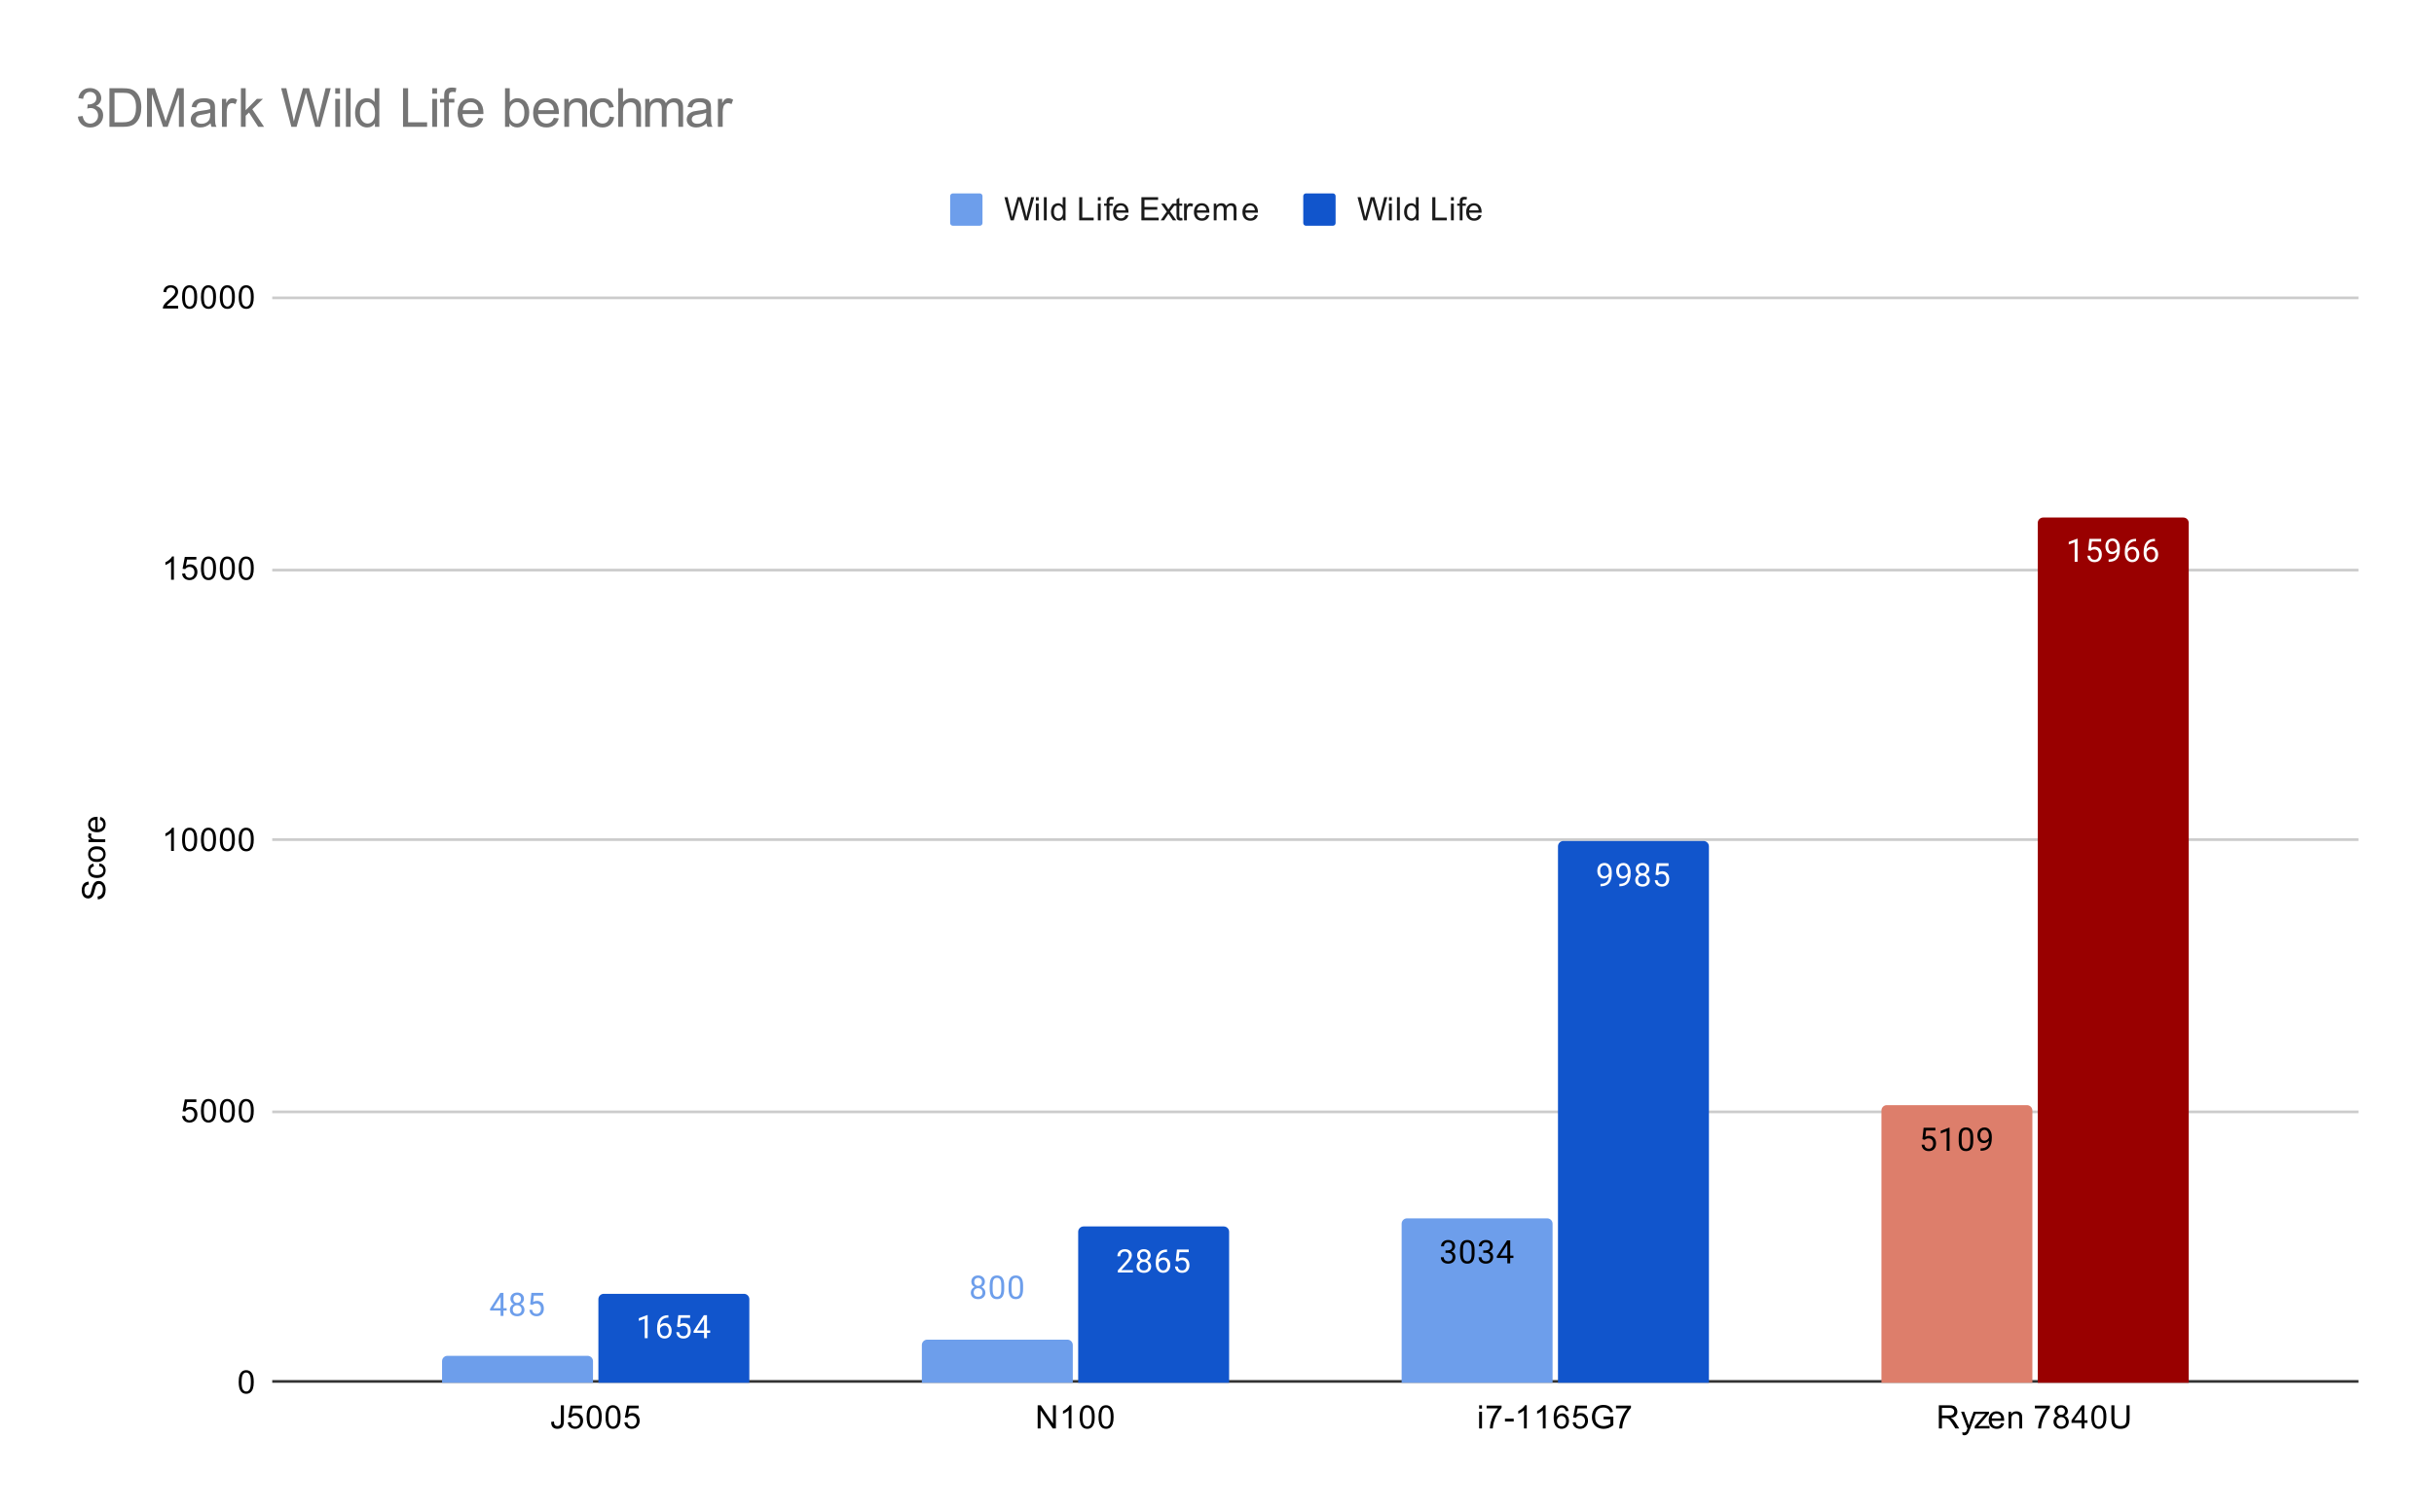 <svg version="1.1" viewBox="0.0 0.0 903.0 561.0" fill="none" stroke="none" stroke-linecap="square" stroke-miterlimit="10" width="903" height="561" xmlns:xlink="http://www.w3.org/1999/xlink" xmlns="http://www.w3.org/2000/svg"><path fill="#ffffff" d="M0 0L903.0 0L903.0 561.0L0 561.0L0 0Z" fill-rule="nonzero"/><path stroke="#333333" stroke-width="1.0" stroke-linecap="butt" d="M101.5 512.5L874.5 512.5" fill-rule="nonzero"/><path stroke="#cccccc" stroke-width="1.0" stroke-linecap="butt" d="M101.5 412.5L874.5 412.5" fill-rule="nonzero"/><path stroke="#cccccc" stroke-width="1.0" stroke-linecap="butt" d="M101.5 311.5L874.5 311.5" fill-rule="nonzero"/><path stroke="#cccccc" stroke-width="1.0" stroke-linecap="butt" d="M101.5 211.5L874.5 211.5" fill-rule="nonzero"/><path stroke="#cccccc" stroke-width="1.0" stroke-linecap="butt" d="M101.5 110.5L874.5 110.5" fill-rule="nonzero"/><clipPath id="id_0"><path d="M101.05 110.45L874.95 110.45L874.95 512.95L101.05 512.95L101.05 110.45Z" clip-rule="nonzero"/></clipPath><path stroke="#000000" stroke-width="2.0" stroke-linecap="butt" stroke-opacity="0.0" clip-path="url(#id_0)" d="M220.0 513.0L164.0 513.0L164.0 505.0C164.0 503.895 164.895 503.0 166.0 503.0L218.0 503.0C219.105 503.0 220.0 503.895 220.0 505.0Z" fill-rule="nonzero"/><path fill="#6d9eeb" clip-path="url(#id_0)" d="M220.0 513.0L164.0 513.0L164.0 505.0C164.0 503.895 164.895 503.0 166.0 503.0L218.0 503.0C219.105 503.0 220.0 503.895 220.0 505.0Z" fill-rule="nonzero"/><path stroke="#000000" stroke-width="2.0" stroke-linecap="butt" stroke-opacity="0.0" clip-path="url(#id_0)" d="M398.0 513.0L342.0 513.0L342.0 499.0C342.0 497.895 342.895 497.0 344.0 497.0L396.0 497.0C397.105 497.0 398.0 497.895 398.0 499.0Z" fill-rule="nonzero"/><path fill="#6d9eeb" clip-path="url(#id_0)" d="M398.0 513.0L342.0 513.0L342.0 499.0C342.0 497.895 342.895 497.0 344.0 497.0L396.0 497.0C397.105 497.0 398.0 497.895 398.0 499.0Z" fill-rule="nonzero"/><path stroke="#000000" stroke-width="2.0" stroke-linecap="butt" stroke-opacity="0.0" clip-path="url(#id_0)" d="M576.0 513.0L520.0 513.0L520.0 454.0C520.0 452.895 520.895 452.0 522.0 452.0L574.0 452.0C575.105 452.0 576.0 452.895 576.0 454.0Z" fill-rule="nonzero"/><path fill="#6d9eeb" clip-path="url(#id_0)" d="M576.0 513.0L520.0 513.0L520.0 454.0C520.0 452.895 520.895 452.0 522.0 452.0L574.0 452.0C575.105 452.0 576.0 452.895 576.0 454.0Z" fill-rule="nonzero"/><path stroke="#000000" stroke-width="2.0" stroke-linecap="butt" stroke-opacity="0.0" clip-path="url(#id_0)" d="M754.0 513.0L698.0 513.0L698.0 412.0C698.0 410.895 698.895 410.0 700.0 410.0L752.0 410.0C753.105 410.0 754.0 410.895 754.0 412.0Z" fill-rule="nonzero"/><path fill="#dd7e6b" clip-path="url(#id_0)" d="M754.0 513.0L698.0 513.0L698.0 412.0C698.0 410.895 698.895 410.0 700.0 410.0L752.0 410.0C753.105 410.0 754.0 410.895 754.0 412.0Z" fill-rule="nonzero"/><path stroke="#000000" stroke-width="2.0" stroke-linecap="butt" stroke-opacity="0.0" clip-path="url(#id_0)" d="M278.0 513.0L222.0 513.0L222.0 482.0C222.0 480.895 222.895 480.0 224.0 480.0L276.0 480.0C277.105 480.0 278.0 480.895 278.0 482.0Z" fill-rule="nonzero"/><path fill="#1155cc" clip-path="url(#id_0)" d="M278.0 513.0L222.0 513.0L222.0 482.0C222.0 480.895 222.895 480.0 224.0 480.0L276.0 480.0C277.105 480.0 278.0 480.895 278.0 482.0Z" fill-rule="nonzero"/><path stroke="#000000" stroke-width="2.0" stroke-linecap="butt" stroke-opacity="0.0" clip-path="url(#id_0)" d="M456.0 513.0L400.0 513.0L400.0 457.0C400.0 455.895 400.895 455.0 402.0 455.0L454.0 455.0C455.105 455.0 456.0 455.895 456.0 457.0Z" fill-rule="nonzero"/><path fill="#1155cc" clip-path="url(#id_0)" d="M456.0 513.0L400.0 513.0L400.0 457.0C400.0 455.895 400.895 455.0 402.0 455.0L454.0 455.0C455.105 455.0 456.0 455.895 456.0 457.0Z" fill-rule="nonzero"/><path stroke="#000000" stroke-width="2.0" stroke-linecap="butt" stroke-opacity="0.0" clip-path="url(#id_0)" d="M634.0 513.0L578.0 513.0L578.0 314.0C578.0 312.895 578.895 312.0 580.0 312.0L632.0 312.0C633.105 312.0 634.0 312.895 634.0 314.0Z" fill-rule="nonzero"/><path fill="#1155cc" clip-path="url(#id_0)" d="M634.0 513.0L578.0 513.0L578.0 314.0C578.0 312.895 578.895 312.0 580.0 312.0L632.0 312.0C633.105 312.0 634.0 312.895 634.0 314.0Z" fill-rule="nonzero"/><path stroke="#000000" stroke-width="2.0" stroke-linecap="butt" stroke-opacity="0.0" clip-path="url(#id_0)" d="M812.0 513.0L756.0 513.0L756.0 194.0C756.0 192.895 756.895 192.0 758.0 192.0L810.0 192.0C811.105 192.0 812.0 192.895 812.0 194.0Z" fill-rule="nonzero"/><path fill="#990000" clip-path="url(#id_0)" d="M812.0 513.0L756.0 513.0L756.0 194.0C756.0 192.895 756.895 192.0 758.0 192.0L810.0 192.0C811.105 192.0 812.0 192.895 812.0 194.0Z" fill-rule="nonzero"/><path stroke="#ffffff" stroke-width="3.0" stroke-linejoin="round" stroke-linecap="round" d="M186.781 485.33L187.969 485.33L187.969 486.205L186.781 486.205L186.781 488.189L185.703 488.189L185.703 486.205L181.812 486.205L181.812 485.564L185.625 479.658L186.781 479.658L186.781 485.33ZM183.047 485.33L185.703 485.33L185.703 481.142L185.562 481.377L183.047 485.33ZM194.391 481.877Q194.391 482.517 194.047 483.017Q193.703 483.517 193.141 483.799Q193.797 484.08 194.188 484.642Q194.578 485.189 194.578 485.892Q194.578 486.986 193.828 487.658Q193.094 488.314 191.875 488.314Q190.641 488.314 189.891 487.658Q189.156 486.986 189.156 485.892Q189.156 485.189 189.531 484.642Q189.906 484.08 190.578 483.799Q190.016 483.517 189.688 483.017Q189.359 482.517 189.359 481.877Q189.359 480.799 190.047 480.174Q190.734 479.533 191.875 479.533Q193.0 479.533 193.688 480.174Q194.391 480.799 194.391 481.877ZM193.5 485.861Q193.5 485.142 193.047 484.705Q192.594 484.252 191.859 484.252Q191.125 484.252 190.672 484.705Q190.234 485.142 190.234 485.877Q190.234 486.596 190.672 487.017Q191.109 487.424 191.875 487.424Q192.625 487.424 193.062 487.002Q193.5 486.58 193.5 485.861ZM191.875 480.424Q191.234 480.424 190.828 480.83Q190.438 481.221 190.438 481.908Q190.438 482.549 190.828 482.955Q191.219 483.361 191.859 483.361Q192.516 483.361 192.906 482.955Q193.297 482.549 193.297 481.908Q193.297 481.252 192.891 480.846Q192.484 480.424 191.875 480.424ZM196.703 483.908L197.141 479.658L201.516 479.658L201.516 480.658L198.062 480.658L197.797 482.986Q198.438 482.611 199.234 482.611Q200.391 482.611 201.078 483.392Q201.766 484.158 201.766 485.471Q201.766 486.783 201.047 487.549Q200.344 488.314 199.062 488.314Q197.938 488.314 197.219 487.689Q196.5 487.049 196.406 485.939L197.422 485.939Q197.531 486.674 197.953 487.049Q198.375 487.424 199.062 487.424Q199.812 487.424 200.25 486.908Q200.688 486.392 200.688 485.486Q200.688 484.627 200.219 484.111Q199.75 483.596 198.969 483.596Q198.266 483.596 197.859 483.892L197.578 484.127L196.703 483.908Z" fill-rule="nonzero"/><path fill="#6d9eeb" d="M186.781 485.33L187.969 485.33L187.969 486.205L186.781 486.205L186.781 488.189L185.703 488.189L185.703 486.205L181.812 486.205L181.812 485.564L185.625 479.658L186.781 479.658L186.781 485.33ZM183.047 485.33L185.703 485.33L185.703 481.142L185.562 481.377L183.047 485.33ZM194.391 481.877Q194.391 482.517 194.047 483.017Q193.703 483.517 193.141 483.799Q193.797 484.08 194.188 484.642Q194.578 485.189 194.578 485.892Q194.578 486.986 193.828 487.658Q193.094 488.314 191.875 488.314Q190.641 488.314 189.891 487.658Q189.156 486.986 189.156 485.892Q189.156 485.189 189.531 484.642Q189.906 484.08 190.578 483.799Q190.016 483.517 189.688 483.017Q189.359 482.517 189.359 481.877Q189.359 480.799 190.047 480.174Q190.734 479.533 191.875 479.533Q193.0 479.533 193.688 480.174Q194.391 480.799 194.391 481.877ZM193.5 485.861Q193.5 485.142 193.047 484.705Q192.594 484.252 191.859 484.252Q191.125 484.252 190.672 484.705Q190.234 485.142 190.234 485.877Q190.234 486.596 190.672 487.017Q191.109 487.424 191.875 487.424Q192.625 487.424 193.062 487.002Q193.5 486.58 193.5 485.861ZM191.875 480.424Q191.234 480.424 190.828 480.83Q190.438 481.221 190.438 481.908Q190.438 482.549 190.828 482.955Q191.219 483.361 191.859 483.361Q192.516 483.361 192.906 482.955Q193.297 482.549 193.297 481.908Q193.297 481.252 192.891 480.846Q192.484 480.424 191.875 480.424ZM196.703 483.908L197.141 479.658L201.516 479.658L201.516 480.658L198.062 480.658L197.797 482.986Q198.438 482.611 199.234 482.611Q200.391 482.611 201.078 483.392Q201.766 484.158 201.766 485.471Q201.766 486.783 201.047 487.549Q200.344 488.314 199.062 488.314Q197.938 488.314 197.219 487.689Q196.5 487.049 196.406 485.939L197.422 485.939Q197.531 486.674 197.953 487.049Q198.375 487.424 199.062 487.424Q199.812 487.424 200.25 486.908Q200.688 486.392 200.688 485.486Q200.688 484.627 200.219 484.111Q199.75 483.596 198.969 483.596Q198.266 483.596 197.859 483.892L197.578 484.127L196.703 483.908Z" fill-rule="nonzero"/><path stroke="#ffffff" stroke-width="3.0" stroke-linejoin="round" stroke-linecap="round" d="M365.391 475.538Q365.391 476.178 365.047 476.678Q364.703 477.178 364.141 477.459Q364.797 477.741 365.188 478.303Q365.578 478.85 365.578 479.553Q365.578 480.647 364.828 481.319Q364.094 481.975 362.875 481.975Q361.641 481.975 360.891 481.319Q360.156 480.647 360.156 479.553Q360.156 478.85 360.531 478.303Q360.906 477.741 361.578 477.459Q361.016 477.178 360.688 476.678Q360.359 476.178 360.359 475.538Q360.359 474.459 361.047 473.834Q361.734 473.194 362.875 473.194Q364.0 473.194 364.688 473.834Q365.391 474.459 365.391 475.538ZM364.5 479.522Q364.5 478.803 364.047 478.366Q363.594 477.913 362.859 477.913Q362.125 477.913 361.672 478.366Q361.234 478.803 361.234 479.538Q361.234 480.256 361.672 480.678Q362.109 481.084 362.875 481.084Q363.625 481.084 364.062 480.663Q364.5 480.241 364.5 479.522ZM362.875 474.084Q362.234 474.084 361.828 474.491Q361.438 474.881 361.438 475.569Q361.438 476.209 361.828 476.616Q362.219 477.022 362.859 477.022Q363.516 477.022 363.906 476.616Q364.297 476.209 364.297 475.569Q364.297 474.913 363.891 474.506Q363.484 474.084 362.875 474.084ZM372.562 478.209Q372.562 480.116 371.906 481.053Q371.266 481.975 369.875 481.975Q368.516 481.975 367.859 481.069Q367.203 480.163 367.172 478.35L367.172 476.913Q367.172 475.022 367.812 474.116Q368.469 473.194 369.859 473.194Q371.234 473.194 371.891 474.084Q372.547 474.959 372.562 476.803L372.562 478.209ZM371.469 476.725Q371.469 475.35 371.078 474.725Q370.703 474.084 369.859 474.084Q369.031 474.084 368.641 474.725Q368.266 475.35 368.266 476.647L368.266 478.381Q368.266 479.756 368.656 480.428Q369.062 481.084 369.875 481.084Q370.672 481.084 371.062 480.459Q371.453 479.834 371.469 478.506L371.469 476.725ZM379.562 478.209Q379.562 480.116 378.906 481.053Q378.266 481.975 376.875 481.975Q375.516 481.975 374.859 481.069Q374.203 480.163 374.172 478.35L374.172 476.913Q374.172 475.022 374.812 474.116Q375.469 473.194 376.859 473.194Q378.234 473.194 378.891 474.084Q379.547 474.959 379.562 476.803L379.562 478.209ZM378.469 476.725Q378.469 475.35 378.078 474.725Q377.703 474.084 376.859 474.084Q376.031 474.084 375.641 474.725Q375.266 475.35 375.266 476.647L375.266 478.381Q375.266 479.756 375.656 480.428Q376.062 481.084 376.875 481.084Q377.672 481.084 378.062 480.459Q378.453 479.834 378.469 478.506L378.469 476.725Z" fill-rule="nonzero"/><path fill="#6d9eeb" d="M365.391 475.538Q365.391 476.178 365.047 476.678Q364.703 477.178 364.141 477.459Q364.797 477.741 365.188 478.303Q365.578 478.85 365.578 479.553Q365.578 480.647 364.828 481.319Q364.094 481.975 362.875 481.975Q361.641 481.975 360.891 481.319Q360.156 480.647 360.156 479.553Q360.156 478.85 360.531 478.303Q360.906 477.741 361.578 477.459Q361.016 477.178 360.688 476.678Q360.359 476.178 360.359 475.538Q360.359 474.459 361.047 473.834Q361.734 473.194 362.875 473.194Q364.0 473.194 364.688 473.834Q365.391 474.459 365.391 475.538ZM364.5 479.522Q364.5 478.803 364.047 478.366Q363.594 477.913 362.859 477.913Q362.125 477.913 361.672 478.366Q361.234 478.803 361.234 479.538Q361.234 480.256 361.672 480.678Q362.109 481.084 362.875 481.084Q363.625 481.084 364.062 480.663Q364.5 480.241 364.5 479.522ZM362.875 474.084Q362.234 474.084 361.828 474.491Q361.438 474.881 361.438 475.569Q361.438 476.209 361.828 476.616Q362.219 477.022 362.859 477.022Q363.516 477.022 363.906 476.616Q364.297 476.209 364.297 475.569Q364.297 474.913 363.891 474.506Q363.484 474.084 362.875 474.084ZM372.562 478.209Q372.562 480.116 371.906 481.053Q371.266 481.975 369.875 481.975Q368.516 481.975 367.859 481.069Q367.203 480.163 367.172 478.35L367.172 476.913Q367.172 475.022 367.812 474.116Q368.469 473.194 369.859 473.194Q371.234 473.194 371.891 474.084Q372.547 474.959 372.562 476.803L372.562 478.209ZM371.469 476.725Q371.469 475.35 371.078 474.725Q370.703 474.084 369.859 474.084Q369.031 474.084 368.641 474.725Q368.266 475.35 368.266 476.647L368.266 478.381Q368.266 479.756 368.656 480.428Q369.062 481.084 369.875 481.084Q370.672 481.084 371.062 480.459Q371.453 479.834 371.469 478.506L371.469 476.725ZM379.562 478.209Q379.562 480.116 378.906 481.053Q378.266 481.975 376.875 481.975Q375.516 481.975 374.859 481.069Q374.203 480.163 374.172 478.35L374.172 476.913Q374.172 475.022 374.812 474.116Q375.469 473.194 376.859 473.194Q378.234 473.194 378.891 474.084Q379.547 474.959 379.562 476.803L379.562 478.209ZM378.469 476.725Q378.469 475.35 378.078 474.725Q377.703 474.084 376.859 474.084Q376.031 474.084 375.641 474.725Q375.266 475.35 375.266 476.647L375.266 478.381Q375.266 479.756 375.656 480.428Q376.062 481.084 376.875 481.084Q377.672 481.084 378.062 480.459Q378.453 479.834 378.469 478.506L378.469 476.725Z" fill-rule="nonzero"/><path stroke="#6d9eeb" stroke-width="3.0" stroke-linejoin="round" stroke-linecap="round" d="M536.281 463.894L537.094 463.894Q537.875 463.878 538.312 463.488Q538.75 463.097 538.75 462.425Q538.75 460.925 537.25 460.925Q536.547 460.925 536.125 461.331Q535.719 461.738 535.719 462.394L534.625 462.394Q534.625 461.378 535.359 460.706Q536.109 460.034 537.25 460.034Q538.453 460.034 539.141 460.675Q539.828 461.316 539.828 462.456Q539.828 463.019 539.469 463.534Q539.109 464.05 538.484 464.316Q539.188 464.534 539.562 465.05Q539.953 465.566 539.953 466.316Q539.953 467.456 539.203 468.144Q538.453 468.816 537.25 468.816Q536.062 468.816 535.297 468.159Q534.547 467.503 534.547 466.441L535.641 466.441Q535.641 467.113 536.078 467.519Q536.516 467.925 537.266 467.925Q538.047 467.925 538.453 467.519Q538.875 467.097 538.875 466.331Q538.875 465.597 538.422 465.206Q537.969 464.8 537.094 464.784L536.281 464.784L536.281 463.894ZM547.062 465.05Q547.062 466.956 546.406 467.894Q545.766 468.816 544.375 468.816Q543.016 468.816 542.359 467.909Q541.703 467.003 541.672 465.191L541.672 463.753Q541.672 461.863 542.312 460.956Q542.969 460.034 544.359 460.034Q545.734 460.034 546.391 460.925Q547.047 461.8 547.062 463.644L547.062 465.05ZM545.969 463.566Q545.969 462.191 545.578 461.566Q545.203 460.925 544.359 460.925Q543.531 460.925 543.141 461.566Q542.766 462.191 542.766 463.488L542.766 465.222Q542.766 466.597 543.156 467.269Q543.562 467.925 544.375 467.925Q545.172 467.925 545.562 467.3Q545.953 466.675 545.969 465.347L545.969 463.566ZM550.281 463.894L551.094 463.894Q551.875 463.878 552.312 463.488Q552.75 463.097 552.75 462.425Q552.75 460.925 551.25 460.925Q550.547 460.925 550.125 461.331Q549.719 461.738 549.719 462.394L548.625 462.394Q548.625 461.378 549.359 460.706Q550.109 460.034 551.25 460.034Q552.453 460.034 553.141 460.675Q553.828 461.316 553.828 462.456Q553.828 463.019 553.469 463.534Q553.109 464.05 552.484 464.316Q553.188 464.534 553.562 465.05Q553.953 465.566 553.953 466.316Q553.953 467.456 553.203 468.144Q552.453 468.816 551.25 468.816Q550.062 468.816 549.297 468.159Q548.547 467.503 548.547 466.441L549.641 466.441Q549.641 467.113 550.078 467.519Q550.516 467.925 551.266 467.925Q552.047 467.925 552.453 467.519Q552.875 467.097 552.875 466.331Q552.875 465.597 552.422 465.206Q551.969 464.8 551.094 464.784L550.281 464.784L550.281 463.894ZM560.281 465.831L561.469 465.831L561.469 466.706L560.281 466.706L560.281 468.691L559.203 468.691L559.203 466.706L555.312 466.706L555.312 466.066L559.125 460.159L560.281 460.159L560.281 465.831ZM556.547 465.831L559.203 465.831L559.203 461.644L559.062 461.878L556.547 465.831Z" fill-rule="nonzero"/><path fill="#000000" d="M536.281 463.894L537.094 463.894Q537.875 463.878 538.312 463.488Q538.75 463.097 538.75 462.425Q538.75 460.925 537.25 460.925Q536.547 460.925 536.125 461.331Q535.719 461.738 535.719 462.394L534.625 462.394Q534.625 461.378 535.359 460.706Q536.109 460.034 537.25 460.034Q538.453 460.034 539.141 460.675Q539.828 461.316 539.828 462.456Q539.828 463.019 539.469 463.534Q539.109 464.05 538.484 464.316Q539.188 464.534 539.562 465.05Q539.953 465.566 539.953 466.316Q539.953 467.456 539.203 468.144Q538.453 468.816 537.25 468.816Q536.062 468.816 535.297 468.159Q534.547 467.503 534.547 466.441L535.641 466.441Q535.641 467.113 536.078 467.519Q536.516 467.925 537.266 467.925Q538.047 467.925 538.453 467.519Q538.875 467.097 538.875 466.331Q538.875 465.597 538.422 465.206Q537.969 464.8 537.094 464.784L536.281 464.784L536.281 463.894ZM547.062 465.05Q547.062 466.956 546.406 467.894Q545.766 468.816 544.375 468.816Q543.016 468.816 542.359 467.909Q541.703 467.003 541.672 465.191L541.672 463.753Q541.672 461.863 542.312 460.956Q542.969 460.034 544.359 460.034Q545.734 460.034 546.391 460.925Q547.047 461.8 547.062 463.644L547.062 465.05ZM545.969 463.566Q545.969 462.191 545.578 461.566Q545.203 460.925 544.359 460.925Q543.531 460.925 543.141 461.566Q542.766 462.191 542.766 463.488L542.766 465.222Q542.766 466.597 543.156 467.269Q543.562 467.925 544.375 467.925Q545.172 467.925 545.562 467.3Q545.953 466.675 545.969 465.347L545.969 463.566ZM550.281 463.894L551.094 463.894Q551.875 463.878 552.312 463.488Q552.75 463.097 552.75 462.425Q552.75 460.925 551.25 460.925Q550.547 460.925 550.125 461.331Q549.719 461.738 549.719 462.394L548.625 462.394Q548.625 461.378 549.359 460.706Q550.109 460.034 551.25 460.034Q552.453 460.034 553.141 460.675Q553.828 461.316 553.828 462.456Q553.828 463.019 553.469 463.534Q553.109 464.05 552.484 464.316Q553.188 464.534 553.562 465.05Q553.953 465.566 553.953 466.316Q553.953 467.456 553.203 468.144Q552.453 468.816 551.25 468.816Q550.062 468.816 549.297 468.159Q548.547 467.503 548.547 466.441L549.641 466.441Q549.641 467.113 550.078 467.519Q550.516 467.925 551.266 467.925Q552.047 467.925 552.453 467.519Q552.875 467.097 552.875 466.331Q552.875 465.597 552.422 465.206Q551.969 464.8 551.094 464.784L550.281 464.784L550.281 463.894ZM560.281 465.831L561.469 465.831L561.469 466.706L560.281 466.706L560.281 468.691L559.203 468.691L559.203 466.706L555.312 466.706L555.312 466.066L559.125 460.159L560.281 460.159L560.281 465.831ZM556.547 465.831L559.203 465.831L559.203 461.644L559.062 461.878L556.547 465.831Z" fill-rule="nonzero"/><path stroke="#dd7e6b" stroke-width="3.0" stroke-linejoin="round" stroke-linecap="round" d="M713.203 422.65L713.641 418.4L718.016 418.4L718.016 419.4L714.562 419.4L714.297 421.728Q714.938 421.353 715.734 421.353Q716.891 421.353 717.578 422.135Q718.266 422.9 718.266 424.213Q718.266 425.525 717.547 426.291Q716.844 427.056 715.562 427.056Q714.438 427.056 713.719 426.431Q713.0 425.791 712.906 424.681L713.922 424.681Q714.031 425.416 714.453 425.791Q714.875 426.166 715.562 426.166Q716.312 426.166 716.75 425.65Q717.188 425.135 717.188 424.228Q717.188 423.369 716.719 422.853Q716.25 422.338 715.469 422.338Q714.766 422.338 714.359 422.635L714.078 422.869L713.203 422.65ZM723.266 426.931L722.188 426.931L722.188 419.713L720.0 420.51L720.0 419.525L723.109 418.353L723.266 418.353L723.266 426.931ZM732.062 423.291Q732.062 425.197 731.406 426.135Q730.766 427.056 729.375 427.056Q728.016 427.056 727.359 426.15Q726.703 425.244 726.672 423.431L726.672 421.994Q726.672 420.103 727.312 419.197Q727.969 418.275 729.359 418.275Q730.734 418.275 731.391 419.166Q732.047 420.041 732.062 421.885L732.062 423.291ZM730.969 421.806Q730.969 420.431 730.578 419.806Q730.203 419.166 729.359 419.166Q728.531 419.166 728.141 419.806Q727.766 420.431 727.766 421.728L727.766 423.463Q727.766 424.838 728.156 425.51Q728.562 426.166 729.375 426.166Q730.172 426.166 730.562 425.541Q730.953 424.916 730.969 423.588L730.969 421.806ZM737.859 423.181Q737.531 423.588 737.047 423.838Q736.578 424.072 736.016 424.072Q735.281 424.072 734.734 423.713Q734.188 423.353 733.891 422.697Q733.594 422.025 733.594 421.228Q733.594 420.385 733.906 419.697Q734.234 419.01 734.828 418.65Q735.438 418.275 736.234 418.275Q737.5 418.275 738.219 419.228Q738.953 420.181 738.953 421.806L738.953 422.119Q738.953 424.619 737.969 425.76Q736.984 426.9 735.0 426.931L734.781 426.931L734.781 426.025L735.016 426.025Q736.359 425.994 737.078 425.322Q737.797 424.65 737.859 423.181ZM736.188 423.181Q736.734 423.181 737.188 422.853Q737.656 422.51 737.875 422.025L737.875 421.588Q737.875 420.525 737.406 419.853Q736.938 419.181 736.234 419.181Q735.516 419.181 735.078 419.728Q734.656 420.275 734.656 421.181Q734.656 422.056 735.062 422.619Q735.484 423.181 736.188 423.181Z" fill-rule="nonzero"/><path fill="#000000" d="M713.203 422.65L713.641 418.4L718.016 418.4L718.016 419.4L714.562 419.4L714.297 421.728Q714.938 421.353 715.734 421.353Q716.891 421.353 717.578 422.135Q718.266 422.9 718.266 424.213Q718.266 425.525 717.547 426.291Q716.844 427.056 715.562 427.056Q714.438 427.056 713.719 426.431Q713.0 425.791 712.906 424.681L713.922 424.681Q714.031 425.416 714.453 425.791Q714.875 426.166 715.562 426.166Q716.312 426.166 716.75 425.65Q717.188 425.135 717.188 424.228Q717.188 423.369 716.719 422.853Q716.25 422.338 715.469 422.338Q714.766 422.338 714.359 422.635L714.078 422.869L713.203 422.65ZM723.266 426.931L722.188 426.931L722.188 419.713L720.0 420.51L720.0 419.525L723.109 418.353L723.266 418.353L723.266 426.931ZM732.062 423.291Q732.062 425.197 731.406 426.135Q730.766 427.056 729.375 427.056Q728.016 427.056 727.359 426.15Q726.703 425.244 726.672 423.431L726.672 421.994Q726.672 420.103 727.312 419.197Q727.969 418.275 729.359 418.275Q730.734 418.275 731.391 419.166Q732.047 420.041 732.062 421.885L732.062 423.291ZM730.969 421.806Q730.969 420.431 730.578 419.806Q730.203 419.166 729.359 419.166Q728.531 419.166 728.141 419.806Q727.766 420.431 727.766 421.728L727.766 423.463Q727.766 424.838 728.156 425.51Q728.562 426.166 729.375 426.166Q730.172 426.166 730.562 425.541Q730.953 424.916 730.969 423.588L730.969 421.806ZM737.859 423.181Q737.531 423.588 737.047 423.838Q736.578 424.072 736.016 424.072Q735.281 424.072 734.734 423.713Q734.188 423.353 733.891 422.697Q733.594 422.025 733.594 421.228Q733.594 420.385 733.906 419.697Q734.234 419.01 734.828 418.65Q735.438 418.275 736.234 418.275Q737.5 418.275 738.219 419.228Q738.953 420.181 738.953 421.806L738.953 422.119Q738.953 424.619 737.969 425.76Q736.984 426.9 735.0 426.931L734.781 426.931L734.781 426.025L735.016 426.025Q736.359 425.994 737.078 425.322Q737.797 424.65 737.859 423.181ZM736.188 423.181Q736.734 423.181 737.188 422.853Q737.656 422.51 737.875 422.025L737.875 421.588Q737.875 420.525 737.406 419.853Q736.938 419.181 736.234 419.181Q735.516 419.181 735.078 419.728Q734.656 420.275 734.656 421.181Q734.656 422.056 735.062 422.619Q735.484 423.181 736.188 423.181Z" fill-rule="nonzero"/><path stroke="#1155cc" stroke-width="3.0" stroke-linejoin="round" stroke-linecap="round" d="M240.266 496.463L239.188 496.463L239.188 489.245L237.0 490.041L237.0 489.057L240.109 487.885L240.266 487.885L240.266 496.463ZM247.969 487.932L247.969 488.838L247.766 488.838Q246.5 488.87 245.75 489.604Q245.0 490.323 244.875 491.635Q245.562 490.87 246.719 490.87Q247.828 490.87 248.5 491.651Q249.172 492.432 249.172 493.682Q249.172 494.995 248.453 495.791Q247.734 496.588 246.516 496.588Q245.297 496.588 244.531 495.651Q243.781 494.698 243.781 493.213L243.781 492.807Q243.781 490.448 244.781 489.198Q245.781 487.948 247.766 487.932L247.969 487.932ZM246.547 491.776Q245.984 491.776 245.516 492.104Q245.047 492.432 244.859 492.948L244.859 493.338Q244.859 494.401 245.328 495.041Q245.812 495.682 246.516 495.682Q247.25 495.682 247.672 495.151Q248.094 494.604 248.094 493.729Q248.094 492.854 247.672 492.323Q247.25 491.776 246.547 491.776ZM251.203 492.182L251.641 487.932L256.016 487.932L256.016 488.932L252.562 488.932L252.297 491.26Q252.938 490.885 253.734 490.885Q254.891 490.885 255.578 491.666Q256.266 492.432 256.266 493.745Q256.266 495.057 255.547 495.823Q254.844 496.588 253.562 496.588Q252.438 496.588 251.719 495.963Q251.0 495.323 250.906 494.213L251.922 494.213Q252.031 494.948 252.453 495.323Q252.875 495.698 253.562 495.698Q254.312 495.698 254.75 495.182Q255.188 494.666 255.188 493.76Q255.188 492.901 254.719 492.385Q254.25 491.87 253.469 491.87Q252.766 491.87 252.359 492.166L252.078 492.401L251.203 492.182ZM262.281 493.604L263.469 493.604L263.469 494.479L262.281 494.479L262.281 496.463L261.203 496.463L261.203 494.479L257.312 494.479L257.312 493.838L261.125 487.932L262.281 487.932L262.281 493.604ZM258.547 493.604L261.203 493.604L261.203 489.416L261.062 489.651L258.547 493.604Z" fill-rule="nonzero"/><path fill="#ffffff" d="M240.266 496.463L239.188 496.463L239.188 489.245L237.0 490.041L237.0 489.057L240.109 487.885L240.266 487.885L240.266 496.463ZM247.969 487.932L247.969 488.838L247.766 488.838Q246.5 488.87 245.75 489.604Q245.0 490.323 244.875 491.635Q245.562 490.87 246.719 490.87Q247.828 490.87 248.5 491.651Q249.172 492.432 249.172 493.682Q249.172 494.995 248.453 495.791Q247.734 496.588 246.516 496.588Q245.297 496.588 244.531 495.651Q243.781 494.698 243.781 493.213L243.781 492.807Q243.781 490.448 244.781 489.198Q245.781 487.948 247.766 487.932L247.969 487.932ZM246.547 491.776Q245.984 491.776 245.516 492.104Q245.047 492.432 244.859 492.948L244.859 493.338Q244.859 494.401 245.328 495.041Q245.812 495.682 246.516 495.682Q247.25 495.682 247.672 495.151Q248.094 494.604 248.094 493.729Q248.094 492.854 247.672 492.323Q247.25 491.776 246.547 491.776ZM251.203 492.182L251.641 487.932L256.016 487.932L256.016 488.932L252.562 488.932L252.297 491.26Q252.938 490.885 253.734 490.885Q254.891 490.885 255.578 491.666Q256.266 492.432 256.266 493.745Q256.266 495.057 255.547 495.823Q254.844 496.588 253.562 496.588Q252.438 496.588 251.719 495.963Q251.0 495.323 250.906 494.213L251.922 494.213Q252.031 494.948 252.453 495.323Q252.875 495.698 253.562 495.698Q254.312 495.698 254.75 495.182Q255.188 494.666 255.188 493.76Q255.188 492.901 254.719 492.385Q254.25 491.87 253.469 491.87Q252.766 491.87 252.359 492.166L252.078 492.401L251.203 492.182ZM262.281 493.604L263.469 493.604L263.469 494.479L262.281 494.479L262.281 496.463L261.203 496.463L261.203 494.479L257.312 494.479L257.312 493.838L261.125 487.932L262.281 487.932L262.281 493.604ZM258.547 493.604L261.203 493.604L261.203 489.416L261.062 489.651L258.547 493.604Z" fill-rule="nonzero"/><path stroke="#1155cc" stroke-width="3.0" stroke-linejoin="round" stroke-linecap="round" d="M420.297 472.092L414.703 472.092L414.703 471.311L417.656 468.029Q418.312 467.279 418.562 466.826Q418.812 466.358 418.812 465.858Q418.812 465.186 418.406 464.764Q418.016 464.326 417.328 464.326Q416.531 464.326 416.078 464.795Q415.625 465.248 415.625 466.076L414.547 466.076Q414.547 464.889 415.297 464.17Q416.062 463.436 417.328 463.436Q418.531 463.436 419.219 464.061Q419.906 464.686 419.906 465.733Q419.906 466.983 418.297 468.733L416.016 471.201L420.297 471.201L420.297 472.092ZM426.891 465.779Q426.891 466.42 426.547 466.92Q426.203 467.42 425.641 467.701Q426.297 467.983 426.688 468.545Q427.078 469.092 427.078 469.795Q427.078 470.889 426.328 471.561Q425.594 472.217 424.375 472.217Q423.141 472.217 422.391 471.561Q421.656 470.889 421.656 469.795Q421.656 469.092 422.031 468.545Q422.406 467.983 423.078 467.701Q422.516 467.42 422.188 466.92Q421.859 466.42 421.859 465.779Q421.859 464.701 422.547 464.076Q423.234 463.436 424.375 463.436Q425.5 463.436 426.188 464.076Q426.891 464.701 426.891 465.779ZM426.0 469.764Q426.0 469.045 425.547 468.608Q425.094 468.154 424.359 468.154Q423.625 468.154 423.172 468.608Q422.734 469.045 422.734 469.779Q422.734 470.498 423.172 470.92Q423.609 471.326 424.375 471.326Q425.125 471.326 425.562 470.904Q426.0 470.483 426.0 469.764ZM424.375 464.326Q423.734 464.326 423.328 464.733Q422.938 465.123 422.938 465.811Q422.938 466.451 423.328 466.858Q423.719 467.264 424.359 467.264Q425.016 467.264 425.406 466.858Q425.797 466.451 425.797 465.811Q425.797 465.154 425.391 464.748Q424.984 464.326 424.375 464.326ZM432.969 463.561L432.969 464.467L432.766 464.467Q431.5 464.498 430.75 465.233Q430.0 465.951 429.875 467.264Q430.562 466.498 431.719 466.498Q432.828 466.498 433.5 467.279Q434.172 468.061 434.172 469.311Q434.172 470.623 433.453 471.42Q432.734 472.217 431.516 472.217Q430.297 472.217 429.531 471.279Q428.781 470.326 428.781 468.842L428.781 468.436Q428.781 466.076 429.781 464.826Q430.781 463.576 432.766 463.561L432.969 463.561ZM431.547 467.404Q430.984 467.404 430.516 467.733Q430.047 468.061 429.859 468.576L429.859 468.967Q429.859 470.029 430.328 470.67Q430.812 471.311 431.516 471.311Q432.25 471.311 432.672 470.779Q433.094 470.233 433.094 469.358Q433.094 468.483 432.672 467.951Q432.25 467.404 431.547 467.404ZM436.203 467.811L436.641 463.561L441.016 463.561L441.016 464.561L437.562 464.561L437.297 466.889Q437.938 466.514 438.734 466.514Q439.891 466.514 440.578 467.295Q441.266 468.061 441.266 469.373Q441.266 470.686 440.547 471.451Q439.844 472.217 438.562 472.217Q437.438 472.217 436.719 471.592Q436.0 470.951 435.906 469.842L436.922 469.842Q437.031 470.576 437.453 470.951Q437.875 471.326 438.562 471.326Q439.312 471.326 439.75 470.811Q440.188 470.295 440.188 469.389Q440.188 468.529 439.719 468.014Q439.25 467.498 438.469 467.498Q437.766 467.498 437.359 467.795L437.078 468.029L436.203 467.811Z" fill-rule="nonzero"/><path fill="#ffffff" d="M420.297 472.092L414.703 472.092L414.703 471.311L417.656 468.029Q418.312 467.279 418.562 466.826Q418.812 466.358 418.812 465.858Q418.812 465.186 418.406 464.764Q418.016 464.326 417.328 464.326Q416.531 464.326 416.078 464.795Q415.625 465.248 415.625 466.076L414.547 466.076Q414.547 464.889 415.297 464.17Q416.062 463.436 417.328 463.436Q418.531 463.436 419.219 464.061Q419.906 464.686 419.906 465.733Q419.906 466.983 418.297 468.733L416.016 471.201L420.297 471.201L420.297 472.092ZM426.891 465.779Q426.891 466.42 426.547 466.92Q426.203 467.42 425.641 467.701Q426.297 467.983 426.688 468.545Q427.078 469.092 427.078 469.795Q427.078 470.889 426.328 471.561Q425.594 472.217 424.375 472.217Q423.141 472.217 422.391 471.561Q421.656 470.889 421.656 469.795Q421.656 469.092 422.031 468.545Q422.406 467.983 423.078 467.701Q422.516 467.42 422.188 466.92Q421.859 466.42 421.859 465.779Q421.859 464.701 422.547 464.076Q423.234 463.436 424.375 463.436Q425.5 463.436 426.188 464.076Q426.891 464.701 426.891 465.779ZM426.0 469.764Q426.0 469.045 425.547 468.608Q425.094 468.154 424.359 468.154Q423.625 468.154 423.172 468.608Q422.734 469.045 422.734 469.779Q422.734 470.498 423.172 470.92Q423.609 471.326 424.375 471.326Q425.125 471.326 425.562 470.904Q426.0 470.483 426.0 469.764ZM424.375 464.326Q423.734 464.326 423.328 464.733Q422.938 465.123 422.938 465.811Q422.938 466.451 423.328 466.858Q423.719 467.264 424.359 467.264Q425.016 467.264 425.406 466.858Q425.797 466.451 425.797 465.811Q425.797 465.154 425.391 464.748Q424.984 464.326 424.375 464.326ZM432.969 463.561L432.969 464.467L432.766 464.467Q431.5 464.498 430.75 465.233Q430.0 465.951 429.875 467.264Q430.562 466.498 431.719 466.498Q432.828 466.498 433.5 467.279Q434.172 468.061 434.172 469.311Q434.172 470.623 433.453 471.42Q432.734 472.217 431.516 472.217Q430.297 472.217 429.531 471.279Q428.781 470.326 428.781 468.842L428.781 468.436Q428.781 466.076 429.781 464.826Q430.781 463.576 432.766 463.561L432.969 463.561ZM431.547 467.404Q430.984 467.404 430.516 467.733Q430.047 468.061 429.859 468.576L429.859 468.967Q429.859 470.029 430.328 470.67Q430.812 471.311 431.516 471.311Q432.25 471.311 432.672 470.779Q433.094 470.233 433.094 469.358Q433.094 468.483 432.672 467.951Q432.25 467.404 431.547 467.404ZM436.203 467.811L436.641 463.561L441.016 463.561L441.016 464.561L437.562 464.561L437.297 466.889Q437.938 466.514 438.734 466.514Q439.891 466.514 440.578 467.295Q441.266 468.061 441.266 469.373Q441.266 470.686 440.547 471.451Q439.844 472.217 438.562 472.217Q437.438 472.217 436.719 471.592Q436.0 470.951 435.906 469.842L436.922 469.842Q437.031 470.576 437.453 470.951Q437.875 471.326 438.562 471.326Q439.312 471.326 439.75 470.811Q440.188 470.295 440.188 469.389Q440.188 468.529 439.719 468.014Q439.25 467.498 438.469 467.498Q437.766 467.498 437.359 467.795L437.078 468.029L436.203 467.811Z" fill-rule="nonzero"/><path stroke="#1155cc" stroke-width="3.0" stroke-linejoin="round" stroke-linecap="round" d="M596.859 325.052Q596.531 325.458 596.047 325.708Q595.578 325.942 595.016 325.942Q594.281 325.942 593.734 325.583Q593.188 325.224 592.891 324.567Q592.594 323.896 592.594 323.099Q592.594 322.255 592.906 321.567Q593.234 320.88 593.828 320.521Q594.438 320.146 595.234 320.146Q596.5 320.146 597.219 321.099Q597.953 322.052 597.953 323.677L597.953 323.989Q597.953 326.489 596.969 327.63Q595.984 328.771 594.0 328.802L593.781 328.802L593.781 327.896L594.016 327.896Q595.359 327.864 596.078 327.192Q596.797 326.521 596.859 325.052ZM595.188 325.052Q595.734 325.052 596.188 324.724Q596.656 324.38 596.875 323.896L596.875 323.458Q596.875 322.396 596.406 321.724Q595.938 321.052 595.234 321.052Q594.516 321.052 594.078 321.599Q593.656 322.146 593.656 323.052Q593.656 323.927 594.062 324.489Q594.484 325.052 595.188 325.052ZM603.859 325.052Q603.531 325.458 603.047 325.708Q602.578 325.942 602.016 325.942Q601.281 325.942 600.734 325.583Q600.188 325.224 599.891 324.567Q599.594 323.896 599.594 323.099Q599.594 322.255 599.906 321.567Q600.234 320.88 600.828 320.521Q601.438 320.146 602.234 320.146Q603.5 320.146 604.219 321.099Q604.953 322.052 604.953 323.677L604.953 323.989Q604.953 326.489 603.969 327.63Q602.984 328.771 601.0 328.802L600.781 328.802L600.781 327.896L601.016 327.896Q602.359 327.864 603.078 327.192Q603.797 326.521 603.859 325.052ZM602.188 325.052Q602.734 325.052 603.188 324.724Q603.656 324.38 603.875 323.896L603.875 323.458Q603.875 322.396 603.406 321.724Q602.938 321.052 602.234 321.052Q601.516 321.052 601.078 321.599Q600.656 322.146 600.656 323.052Q600.656 323.927 601.062 324.489Q601.484 325.052 602.188 325.052ZM611.891 322.489Q611.891 323.13 611.547 323.63Q611.203 324.13 610.641 324.411Q611.297 324.692 611.688 325.255Q612.078 325.802 612.078 326.505Q612.078 327.599 611.328 328.271Q610.594 328.927 609.375 328.927Q608.141 328.927 607.391 328.271Q606.656 327.599 606.656 326.505Q606.656 325.802 607.031 325.255Q607.406 324.692 608.078 324.411Q607.516 324.13 607.188 323.63Q606.859 323.13 606.859 322.489Q606.859 321.411 607.547 320.786Q608.234 320.146 609.375 320.146Q610.5 320.146 611.188 320.786Q611.891 321.411 611.891 322.489ZM611.0 326.474Q611.0 325.755 610.547 325.317Q610.094 324.864 609.359 324.864Q608.625 324.864 608.172 325.317Q607.734 325.755 607.734 326.489Q607.734 327.208 608.172 327.63Q608.609 328.036 609.375 328.036Q610.125 328.036 610.562 327.614Q611.0 327.192 611.0 326.474ZM609.375 321.036Q608.734 321.036 608.328 321.442Q607.938 321.833 607.938 322.521Q607.938 323.161 608.328 323.567Q608.719 323.974 609.359 323.974Q610.016 323.974 610.406 323.567Q610.797 323.161 610.797 322.521Q610.797 321.864 610.391 321.458Q609.984 321.036 609.375 321.036ZM614.203 324.521L614.641 320.271L619.016 320.271L619.016 321.271L615.562 321.271L615.297 323.599Q615.938 323.224 616.734 323.224Q617.891 323.224 618.578 324.005Q619.266 324.771 619.266 326.083Q619.266 327.396 618.547 328.161Q617.844 328.927 616.562 328.927Q615.438 328.927 614.719 328.302Q614.0 327.661 613.906 326.552L614.922 326.552Q615.031 327.286 615.453 327.661Q615.875 328.036 616.562 328.036Q617.312 328.036 617.75 327.521Q618.188 327.005 618.188 326.099Q618.188 325.239 617.719 324.724Q617.25 324.208 616.469 324.208Q615.766 324.208 615.359 324.505L615.078 324.739L614.203 324.521Z" fill-rule="nonzero"/><path fill="#ffffff" d="M596.859 325.052Q596.531 325.458 596.047 325.708Q595.578 325.942 595.016 325.942Q594.281 325.942 593.734 325.583Q593.188 325.224 592.891 324.567Q592.594 323.896 592.594 323.099Q592.594 322.255 592.906 321.567Q593.234 320.88 593.828 320.521Q594.438 320.146 595.234 320.146Q596.5 320.146 597.219 321.099Q597.953 322.052 597.953 323.677L597.953 323.989Q597.953 326.489 596.969 327.63Q595.984 328.771 594.0 328.802L593.781 328.802L593.781 327.896L594.016 327.896Q595.359 327.864 596.078 327.192Q596.797 326.521 596.859 325.052ZM595.188 325.052Q595.734 325.052 596.188 324.724Q596.656 324.38 596.875 323.896L596.875 323.458Q596.875 322.396 596.406 321.724Q595.938 321.052 595.234 321.052Q594.516 321.052 594.078 321.599Q593.656 322.146 593.656 323.052Q593.656 323.927 594.062 324.489Q594.484 325.052 595.188 325.052ZM603.859 325.052Q603.531 325.458 603.047 325.708Q602.578 325.942 602.016 325.942Q601.281 325.942 600.734 325.583Q600.188 325.224 599.891 324.567Q599.594 323.896 599.594 323.099Q599.594 322.255 599.906 321.567Q600.234 320.88 600.828 320.521Q601.438 320.146 602.234 320.146Q603.5 320.146 604.219 321.099Q604.953 322.052 604.953 323.677L604.953 323.989Q604.953 326.489 603.969 327.63Q602.984 328.771 601.0 328.802L600.781 328.802L600.781 327.896L601.016 327.896Q602.359 327.864 603.078 327.192Q603.797 326.521 603.859 325.052ZM602.188 325.052Q602.734 325.052 603.188 324.724Q603.656 324.38 603.875 323.896L603.875 323.458Q603.875 322.396 603.406 321.724Q602.938 321.052 602.234 321.052Q601.516 321.052 601.078 321.599Q600.656 322.146 600.656 323.052Q600.656 323.927 601.062 324.489Q601.484 325.052 602.188 325.052ZM611.891 322.489Q611.891 323.13 611.547 323.63Q611.203 324.13 610.641 324.411Q611.297 324.692 611.688 325.255Q612.078 325.802 612.078 326.505Q612.078 327.599 611.328 328.271Q610.594 328.927 609.375 328.927Q608.141 328.927 607.391 328.271Q606.656 327.599 606.656 326.505Q606.656 325.802 607.031 325.255Q607.406 324.692 608.078 324.411Q607.516 324.13 607.188 323.63Q606.859 323.13 606.859 322.489Q606.859 321.411 607.547 320.786Q608.234 320.146 609.375 320.146Q610.5 320.146 611.188 320.786Q611.891 321.411 611.891 322.489ZM611.0 326.474Q611.0 325.755 610.547 325.317Q610.094 324.864 609.359 324.864Q608.625 324.864 608.172 325.317Q607.734 325.755 607.734 326.489Q607.734 327.208 608.172 327.63Q608.609 328.036 609.375 328.036Q610.125 328.036 610.562 327.614Q611.0 327.192 611.0 326.474ZM609.375 321.036Q608.734 321.036 608.328 321.442Q607.938 321.833 607.938 322.521Q607.938 323.161 608.328 323.567Q608.719 323.974 609.359 323.974Q610.016 323.974 610.406 323.567Q610.797 323.161 610.797 322.521Q610.797 321.864 610.391 321.458Q609.984 321.036 609.375 321.036ZM614.203 324.521L614.641 320.271L619.016 320.271L619.016 321.271L615.562 321.271L615.297 323.599Q615.938 323.224 616.734 323.224Q617.891 323.224 618.578 324.005Q619.266 324.771 619.266 326.083Q619.266 327.396 618.547 328.161Q617.844 328.927 616.562 328.927Q615.438 328.927 614.719 328.302Q614.0 327.661 613.906 326.552L614.922 326.552Q615.031 327.286 615.453 327.661Q615.875 328.036 616.562 328.036Q617.312 328.036 617.75 327.521Q618.188 327.005 618.188 326.099Q618.188 325.239 617.719 324.724Q617.25 324.208 616.469 324.208Q615.766 324.208 615.359 324.505L615.078 324.739L614.203 324.521Z" fill-rule="nonzero"/><path stroke="#990000" stroke-width="3.0" stroke-linejoin="round" stroke-linecap="round" d="M770.766 208.434L769.688 208.434L769.688 201.215L767.5 202.012L767.5 201.028L770.609 199.856L770.766 199.856L770.766 208.434ZM774.703 204.153L775.141 199.903L779.516 199.903L779.516 200.903L776.062 200.903L775.797 203.231Q776.438 202.856 777.234 202.856Q778.391 202.856 779.078 203.637Q779.766 204.403 779.766 205.715Q779.766 207.028 779.047 207.794Q778.344 208.559 777.062 208.559Q775.938 208.559 775.219 207.934Q774.5 207.294 774.406 206.184L775.422 206.184Q775.531 206.919 775.953 207.294Q776.375 207.669 777.062 207.669Q777.812 207.669 778.25 207.153Q778.688 206.637 778.688 205.731Q778.688 204.872 778.219 204.356Q777.75 203.84 776.969 203.84Q776.266 203.84 775.859 204.137L775.578 204.372L774.703 204.153ZM785.359 204.684Q785.031 205.09 784.547 205.34Q784.078 205.575 783.516 205.575Q782.781 205.575 782.234 205.215Q781.688 204.856 781.391 204.2Q781.094 203.528 781.094 202.731Q781.094 201.887 781.406 201.2Q781.734 200.512 782.328 200.153Q782.938 199.778 783.734 199.778Q785.0 199.778 785.719 200.731Q786.453 201.684 786.453 203.309L786.453 203.622Q786.453 206.122 785.469 207.262Q784.484 208.403 782.5 208.434L782.281 208.434L782.281 207.528L782.516 207.528Q783.859 207.497 784.578 206.825Q785.297 206.153 785.359 204.684ZM783.688 204.684Q784.234 204.684 784.688 204.356Q785.156 204.012 785.375 203.528L785.375 203.09Q785.375 202.028 784.906 201.356Q784.438 200.684 783.734 200.684Q783.016 200.684 782.578 201.231Q782.156 201.778 782.156 202.684Q782.156 203.559 782.562 204.122Q782.984 204.684 783.688 204.684ZM792.469 199.903L792.469 200.809L792.266 200.809Q791.0 200.84 790.25 201.575Q789.5 202.294 789.375 203.606Q790.062 202.84 791.219 202.84Q792.328 202.84 793.0 203.622Q793.672 204.403 793.672 205.653Q793.672 206.965 792.953 207.762Q792.234 208.559 791.016 208.559Q789.797 208.559 789.031 207.622Q788.281 206.669 788.281 205.184L788.281 204.778Q788.281 202.419 789.281 201.169Q790.281 199.919 792.266 199.903L792.469 199.903ZM791.047 203.747Q790.484 203.747 790.016 204.075Q789.547 204.403 789.359 204.919L789.359 205.309Q789.359 206.372 789.828 207.012Q790.312 207.653 791.016 207.653Q791.75 207.653 792.172 207.122Q792.594 206.575 792.594 205.7Q792.594 204.825 792.172 204.294Q791.75 203.747 791.047 203.747ZM799.469 199.903L799.469 200.809L799.266 200.809Q798.0 200.84 797.25 201.575Q796.5 202.294 796.375 203.606Q797.062 202.84 798.219 202.84Q799.328 202.84 800.0 203.622Q800.672 204.403 800.672 205.653Q800.672 206.965 799.953 207.762Q799.234 208.559 798.016 208.559Q796.797 208.559 796.031 207.622Q795.281 206.669 795.281 205.184L795.281 204.778Q795.281 202.419 796.281 201.169Q797.281 199.919 799.266 199.903L799.469 199.903ZM798.047 203.747Q797.484 203.747 797.016 204.075Q796.547 204.403 796.359 204.919L796.359 205.309Q796.359 206.372 796.828 207.012Q797.312 207.653 798.016 207.653Q798.75 207.653 799.172 207.122Q799.594 206.575 799.594 205.7Q799.594 204.825 799.172 204.294Q798.75 203.747 798.047 203.747Z" fill-rule="nonzero"/><path fill="#ffffff" d="M770.766 208.434L769.688 208.434L769.688 201.215L767.5 202.012L767.5 201.028L770.609 199.856L770.766 199.856L770.766 208.434ZM774.703 204.153L775.141 199.903L779.516 199.903L779.516 200.903L776.062 200.903L775.797 203.231Q776.438 202.856 777.234 202.856Q778.391 202.856 779.078 203.637Q779.766 204.403 779.766 205.715Q779.766 207.028 779.047 207.794Q778.344 208.559 777.062 208.559Q775.938 208.559 775.219 207.934Q774.5 207.294 774.406 206.184L775.422 206.184Q775.531 206.919 775.953 207.294Q776.375 207.669 777.062 207.669Q777.812 207.669 778.25 207.153Q778.688 206.637 778.688 205.731Q778.688 204.872 778.219 204.356Q777.75 203.84 776.969 203.84Q776.266 203.84 775.859 204.137L775.578 204.372L774.703 204.153ZM785.359 204.684Q785.031 205.09 784.547 205.34Q784.078 205.575 783.516 205.575Q782.781 205.575 782.234 205.215Q781.688 204.856 781.391 204.2Q781.094 203.528 781.094 202.731Q781.094 201.887 781.406 201.2Q781.734 200.512 782.328 200.153Q782.938 199.778 783.734 199.778Q785.0 199.778 785.719 200.731Q786.453 201.684 786.453 203.309L786.453 203.622Q786.453 206.122 785.469 207.262Q784.484 208.403 782.5 208.434L782.281 208.434L782.281 207.528L782.516 207.528Q783.859 207.497 784.578 206.825Q785.297 206.153 785.359 204.684ZM783.688 204.684Q784.234 204.684 784.688 204.356Q785.156 204.012 785.375 203.528L785.375 203.09Q785.375 202.028 784.906 201.356Q784.438 200.684 783.734 200.684Q783.016 200.684 782.578 201.231Q782.156 201.778 782.156 202.684Q782.156 203.559 782.562 204.122Q782.984 204.684 783.688 204.684ZM792.469 199.903L792.469 200.809L792.266 200.809Q791.0 200.84 790.25 201.575Q789.5 202.294 789.375 203.606Q790.062 202.84 791.219 202.84Q792.328 202.84 793.0 203.622Q793.672 204.403 793.672 205.653Q793.672 206.965 792.953 207.762Q792.234 208.559 791.016 208.559Q789.797 208.559 789.031 207.622Q788.281 206.669 788.281 205.184L788.281 204.778Q788.281 202.419 789.281 201.169Q790.281 199.919 792.266 199.903L792.469 199.903ZM791.047 203.747Q790.484 203.747 790.016 204.075Q789.547 204.403 789.359 204.919L789.359 205.309Q789.359 206.372 789.828 207.012Q790.312 207.653 791.016 207.653Q791.75 207.653 792.172 207.122Q792.594 206.575 792.594 205.7Q792.594 204.825 792.172 204.294Q791.75 203.747 791.047 203.747ZM799.469 199.903L799.469 200.809L799.266 200.809Q798.0 200.84 797.25 201.575Q796.5 202.294 796.375 203.606Q797.062 202.84 798.219 202.84Q799.328 202.84 800.0 203.622Q800.672 204.403 800.672 205.653Q800.672 206.965 799.953 207.762Q799.234 208.559 798.016 208.559Q796.797 208.559 796.031 207.622Q795.281 206.669 795.281 205.184L795.281 204.778Q795.281 202.419 796.281 201.169Q797.281 199.919 799.266 199.903L799.469 199.903ZM798.047 203.747Q797.484 203.747 797.016 204.075Q796.547 204.403 796.359 204.919L796.359 205.309Q796.359 206.372 796.828 207.012Q797.312 207.653 798.016 207.653Q798.75 207.653 799.172 207.122Q799.594 206.575 799.594 205.7Q799.594 204.825 799.172 204.294Q798.75 203.747 798.047 203.747Z" fill-rule="nonzero"/><path fill="#000000" d="M36.284 333.653L36.191 332.591Q36.847 332.512 37.253 332.231Q37.659 331.95 37.925 331.372Q38.175 330.778 38.175 330.044Q38.175 329.403 37.988 328.903Q37.784 328.403 37.456 328.169Q37.113 327.919 36.722 327.919Q36.316 327.919 36.019 328.153Q35.706 328.387 35.503 328.919Q35.363 329.278 35.081 330.466Q34.8 331.637 34.55 332.106Q34.222 332.731 33.753 333.028Q33.269 333.325 32.675 333.325Q32.034 333.325 31.472 332.966Q30.894 332.591 30.613 331.887Q30.316 331.169 30.316 330.309Q30.316 329.356 30.628 328.622Q30.925 327.887 31.534 327.497Q32.128 327.106 32.878 327.075L32.956 328.169Q32.144 328.262 31.738 328.778Q31.316 329.278 31.316 330.262Q31.316 331.294 31.691 331.762Q32.066 332.231 32.597 332.231Q33.066 332.231 33.363 331.903Q33.659 331.575 33.972 330.2Q34.284 328.809 34.519 328.294Q34.878 327.544 35.409 327.184Q35.925 326.825 36.628 326.825Q37.316 326.825 37.925 327.216Q38.519 327.606 38.863 328.341Q39.191 329.075 39.191 329.997Q39.191 331.169 38.863 331.966Q38.519 332.747 37.831 333.2Q37.144 333.637 36.284 333.653ZM36.769 321.341L36.909 320.309Q37.972 320.481 38.581 321.184Q39.191 321.887 39.191 322.903Q39.191 324.184 38.363 324.966Q37.519 325.731 35.956 325.731Q34.956 325.731 34.206 325.403Q33.441 325.059 33.066 324.387Q32.691 323.7 32.691 322.887Q32.691 321.887 33.206 321.247Q33.706 320.591 34.659 320.403L34.816 321.434Q34.191 321.575 33.878 321.95Q33.55 322.325 33.55 322.856Q33.55 323.653 34.128 324.153Q34.691 324.653 35.925 324.653Q37.191 324.653 37.753 324.169Q38.316 323.684 38.316 322.919Q38.316 322.294 37.941 321.887Q37.566 321.466 36.769 321.341ZM35.941 319.794Q34.206 319.794 33.378 318.841Q32.691 318.044 32.691 316.887Q32.691 315.606 33.534 314.794Q34.363 313.966 35.847 313.966Q37.05 313.966 37.738 314.325Q38.425 314.684 38.816 315.387Q39.191 316.075 39.191 316.887Q39.191 318.184 38.363 318.997Q37.519 319.794 35.941 319.794ZM35.941 318.716Q37.128 318.716 37.722 318.2Q38.316 317.669 38.316 316.887Q38.316 316.091 37.722 315.575Q37.128 315.059 35.909 315.059Q34.753 315.059 34.159 315.591Q33.566 316.106 33.566 316.887Q33.566 317.669 34.159 318.2Q34.738 318.716 35.941 318.716ZM39.05 312.419L32.831 312.419L32.831 311.466L33.769 311.466Q33.113 311.106 32.909 310.809Q32.691 310.497 32.691 310.122Q32.691 309.591 33.019 309.044L34.003 309.403Q33.769 309.794 33.769 310.169Q33.769 310.528 33.988 310.809Q34.191 311.075 34.566 311.184Q35.128 311.372 35.784 311.372L39.05 311.372L39.05 312.419ZM37.05 304.153L37.175 303.059Q38.128 303.309 38.659 304.012Q39.191 304.716 39.191 305.794Q39.191 307.153 38.347 307.966Q37.503 308.762 35.988 308.762Q34.425 308.762 33.566 307.95Q32.691 307.137 32.691 305.856Q32.691 304.606 33.534 303.825Q34.378 303.028 35.925 303.028Q36.019 303.028 36.206 303.028L36.206 307.669Q37.238 307.606 37.784 307.091Q38.316 306.575 38.316 305.794Q38.316 305.216 38.019 304.809Q37.706 304.387 37.05 304.153ZM35.347 307.606L35.347 304.137Q34.55 304.2 34.159 304.528Q33.55 305.044 33.55 305.841Q33.55 306.575 34.034 307.075Q34.519 307.559 35.347 307.606Z" fill-rule="nonzero"/><path fill="#000000" d="M88.55 512.716Q88.55 511.184 88.862 510.262Q89.175 509.325 89.784 508.825Q90.409 508.325 91.347 508.325Q92.034 508.325 92.55 508.606Q93.081 508.887 93.425 509.419Q93.769 509.934 93.956 510.684Q94.144 511.434 94.144 512.716Q94.144 514.231 93.831 515.153Q93.534 516.075 92.909 516.591Q92.3 517.091 91.347 517.091Q90.112 517.091 89.394 516.2Q88.55 515.138 88.55 512.716ZM89.628 512.716Q89.628 514.825 90.128 515.528Q90.628 516.231 91.347 516.231Q92.081 516.231 92.566 515.528Q93.066 514.825 93.066 512.716Q93.066 510.591 92.566 509.903Q92.081 509.2 91.331 509.2Q90.612 509.2 90.175 509.809Q89.628 510.591 89.628 512.716Z" fill-rule="nonzero"/><path fill="#000000" d="M67.55 414.075L68.659 413.981Q68.784 414.794 69.222 415.2Q69.675 415.606 70.316 415.606Q71.066 415.606 71.597 415.028Q72.128 414.45 72.128 413.512Q72.128 412.606 71.612 412.091Q71.112 411.559 70.284 411.559Q69.784 411.559 69.362 411.794Q68.956 412.028 68.722 412.387L67.737 412.262L68.566 407.856L72.847 407.856L72.847 408.856L69.409 408.856L68.956 411.169Q69.722 410.622 70.566 410.622Q71.691 410.622 72.456 411.403Q73.237 412.184 73.237 413.419Q73.237 414.575 72.566 415.434Q71.737 416.466 70.316 416.466Q69.144 416.466 68.394 415.809Q67.659 415.153 67.55 414.075ZM74.55 412.091Q74.55 410.559 74.862 409.637Q75.175 408.7 75.784 408.2Q76.409 407.7 77.347 407.7Q78.034 407.7 78.55 407.981Q79.081 408.262 79.425 408.794Q79.769 409.309 79.956 410.059Q80.144 410.809 80.144 412.091Q80.144 413.606 79.831 414.528Q79.534 415.45 78.909 415.966Q78.3 416.466 77.347 416.466Q76.112 416.466 75.394 415.575Q74.55 414.512 74.55 412.091ZM75.628 412.091Q75.628 414.2 76.128 414.903Q76.628 415.606 77.347 415.606Q78.081 415.606 78.566 414.903Q79.066 414.2 79.066 412.091Q79.066 409.966 78.566 409.278Q78.081 408.575 77.331 408.575Q76.612 408.575 76.175 409.184Q75.628 409.966 75.628 412.091ZM81.55 412.091Q81.55 410.559 81.862 409.637Q82.175 408.7 82.784 408.2Q83.409 407.7 84.347 407.7Q85.034 407.7 85.55 407.981Q86.081 408.262 86.425 408.794Q86.769 409.309 86.956 410.059Q87.144 410.809 87.144 412.091Q87.144 413.606 86.831 414.528Q86.534 415.45 85.909 415.966Q85.3 416.466 84.347 416.466Q83.112 416.466 82.394 415.575Q81.55 414.512 81.55 412.091ZM82.628 412.091Q82.628 414.2 83.128 414.903Q83.628 415.606 84.347 415.606Q85.081 415.606 85.566 414.903Q86.066 414.2 86.066 412.091Q86.066 409.966 85.566 409.278Q85.081 408.575 84.331 408.575Q83.612 408.575 83.175 409.184Q82.628 409.966 82.628 412.091ZM88.55 412.091Q88.55 410.559 88.862 409.637Q89.175 408.7 89.784 408.2Q90.409 407.7 91.347 407.7Q92.034 407.7 92.55 407.981Q93.081 408.262 93.425 408.794Q93.769 409.309 93.956 410.059Q94.144 410.809 94.144 412.091Q94.144 413.606 93.831 414.528Q93.534 415.45 92.909 415.966Q92.3 416.466 91.347 416.466Q90.112 416.466 89.394 415.575Q88.55 414.512 88.55 412.091ZM89.628 412.091Q89.628 414.2 90.128 414.903Q90.628 415.606 91.347 415.606Q92.081 415.606 92.566 414.903Q93.066 414.2 93.066 412.091Q93.066 409.966 92.566 409.278Q92.081 408.575 91.331 408.575Q90.612 408.575 90.175 409.184Q89.628 409.966 89.628 412.091Z" fill-rule="nonzero"/><path fill="#000000" d="M64.519 315.7L63.472 315.7L63.472 308.981Q63.081 309.341 62.456 309.716Q61.847 310.075 61.362 310.247L61.362 309.231Q62.237 308.809 62.894 308.231Q63.566 307.637 63.847 307.075L64.519 307.075L64.519 315.7ZM67.55 311.466Q67.55 309.934 67.862 309.012Q68.175 308.075 68.784 307.575Q69.409 307.075 70.347 307.075Q71.034 307.075 71.55 307.356Q72.081 307.637 72.425 308.169Q72.769 308.684 72.956 309.434Q73.144 310.184 73.144 311.466Q73.144 312.981 72.831 313.903Q72.534 314.825 71.909 315.341Q71.3 315.841 70.347 315.841Q69.112 315.841 68.394 314.95Q67.55 313.887 67.55 311.466ZM68.628 311.466Q68.628 313.575 69.128 314.278Q69.628 314.981 70.347 314.981Q71.081 314.981 71.566 314.278Q72.066 313.575 72.066 311.466Q72.066 309.341 71.566 308.653Q71.081 307.95 70.331 307.95Q69.612 307.95 69.175 308.559Q68.628 309.341 68.628 311.466ZM74.55 311.466Q74.55 309.934 74.862 309.012Q75.175 308.075 75.784 307.575Q76.409 307.075 77.347 307.075Q78.034 307.075 78.55 307.356Q79.081 307.637 79.425 308.169Q79.769 308.684 79.956 309.434Q80.144 310.184 80.144 311.466Q80.144 312.981 79.831 313.903Q79.534 314.825 78.909 315.341Q78.3 315.841 77.347 315.841Q76.112 315.841 75.394 314.95Q74.55 313.887 74.55 311.466ZM75.628 311.466Q75.628 313.575 76.128 314.278Q76.628 314.981 77.347 314.981Q78.081 314.981 78.566 314.278Q79.066 313.575 79.066 311.466Q79.066 309.341 78.566 308.653Q78.081 307.95 77.331 307.95Q76.612 307.95 76.175 308.559Q75.628 309.341 75.628 311.466ZM81.55 311.466Q81.55 309.934 81.862 309.012Q82.175 308.075 82.784 307.575Q83.409 307.075 84.347 307.075Q85.034 307.075 85.55 307.356Q86.081 307.637 86.425 308.169Q86.769 308.684 86.956 309.434Q87.144 310.184 87.144 311.466Q87.144 312.981 86.831 313.903Q86.534 314.825 85.909 315.341Q85.3 315.841 84.347 315.841Q83.112 315.841 82.394 314.95Q81.55 313.887 81.55 311.466ZM82.628 311.466Q82.628 313.575 83.128 314.278Q83.628 314.981 84.347 314.981Q85.081 314.981 85.566 314.278Q86.066 313.575 86.066 311.466Q86.066 309.341 85.566 308.653Q85.081 307.95 84.331 307.95Q83.612 307.95 83.175 308.559Q82.628 309.341 82.628 311.466ZM88.55 311.466Q88.55 309.934 88.862 309.012Q89.175 308.075 89.784 307.575Q90.409 307.075 91.347 307.075Q92.034 307.075 92.55 307.356Q93.081 307.637 93.425 308.169Q93.769 308.684 93.956 309.434Q94.144 310.184 94.144 311.466Q94.144 312.981 93.831 313.903Q93.534 314.825 92.909 315.341Q92.3 315.841 91.347 315.841Q90.112 315.841 89.394 314.95Q88.55 313.887 88.55 311.466ZM89.628 311.466Q89.628 313.575 90.128 314.278Q90.628 314.981 91.347 314.981Q92.081 314.981 92.566 314.278Q93.066 313.575 93.066 311.466Q93.066 309.341 92.566 308.653Q92.081 307.95 91.331 307.95Q90.612 307.95 90.175 308.559Q89.628 309.341 89.628 311.466Z" fill-rule="nonzero"/><path fill="#000000" d="M64.519 215.075L63.472 215.075L63.472 208.356Q63.081 208.716 62.456 209.091Q61.847 209.45 61.362 209.622L61.362 208.606Q62.237 208.184 62.894 207.606Q63.566 207.012 63.847 206.45L64.519 206.45L64.519 215.075ZM67.55 212.825L68.659 212.731Q68.784 213.544 69.222 213.95Q69.675 214.356 70.316 214.356Q71.066 214.356 71.597 213.778Q72.128 213.2 72.128 212.262Q72.128 211.356 71.612 210.841Q71.112 210.309 70.284 210.309Q69.784 210.309 69.362 210.544Q68.956 210.778 68.722 211.137L67.737 211.012L68.566 206.606L72.847 206.606L72.847 207.606L69.409 207.606L68.956 209.919Q69.722 209.372 70.566 209.372Q71.691 209.372 72.456 210.153Q73.237 210.934 73.237 212.169Q73.237 213.325 72.566 214.184Q71.737 215.216 70.316 215.216Q69.144 215.216 68.394 214.559Q67.659 213.903 67.55 212.825ZM74.55 210.841Q74.55 209.309 74.862 208.387Q75.175 207.45 75.784 206.95Q76.409 206.45 77.347 206.45Q78.034 206.45 78.55 206.731Q79.081 207.012 79.425 207.544Q79.769 208.059 79.956 208.809Q80.144 209.559 80.144 210.841Q80.144 212.356 79.831 213.278Q79.534 214.2 78.909 214.716Q78.3 215.216 77.347 215.216Q76.112 215.216 75.394 214.325Q74.55 213.262 74.55 210.841ZM75.628 210.841Q75.628 212.95 76.128 213.653Q76.628 214.356 77.347 214.356Q78.081 214.356 78.566 213.653Q79.066 212.95 79.066 210.841Q79.066 208.716 78.566 208.028Q78.081 207.325 77.331 207.325Q76.612 207.325 76.175 207.934Q75.628 208.716 75.628 210.841ZM81.55 210.841Q81.55 209.309 81.862 208.387Q82.175 207.45 82.784 206.95Q83.409 206.45 84.347 206.45Q85.034 206.45 85.55 206.731Q86.081 207.012 86.425 207.544Q86.769 208.059 86.956 208.809Q87.144 209.559 87.144 210.841Q87.144 212.356 86.831 213.278Q86.534 214.2 85.909 214.716Q85.3 215.216 84.347 215.216Q83.112 215.216 82.394 214.325Q81.55 213.262 81.55 210.841ZM82.628 210.841Q82.628 212.95 83.128 213.653Q83.628 214.356 84.347 214.356Q85.081 214.356 85.566 213.653Q86.066 212.95 86.066 210.841Q86.066 208.716 85.566 208.028Q85.081 207.325 84.331 207.325Q83.612 207.325 83.175 207.934Q82.628 208.716 82.628 210.841ZM88.55 210.841Q88.55 209.309 88.862 208.387Q89.175 207.45 89.784 206.95Q90.409 206.45 91.347 206.45Q92.034 206.45 92.55 206.731Q93.081 207.012 93.425 207.544Q93.769 208.059 93.956 208.809Q94.144 209.559 94.144 210.841Q94.144 212.356 93.831 213.278Q93.534 214.2 92.909 214.716Q92.3 215.216 91.347 215.216Q90.112 215.216 89.394 214.325Q88.55 213.262 88.55 210.841ZM89.628 210.841Q89.628 212.95 90.128 213.653Q90.628 214.356 91.347 214.356Q92.081 214.356 92.566 213.653Q93.066 212.95 93.066 210.841Q93.066 208.716 92.566 208.028Q92.081 207.325 91.331 207.325Q90.612 207.325 90.175 207.934Q89.628 208.716 89.628 210.841Z" fill-rule="nonzero"/><path fill="#000000" d="M66.097 113.434L66.097 114.45L60.409 114.45Q60.409 114.075 60.534 113.716Q60.753 113.138 61.222 112.575Q61.706 112.013 62.612 111.278Q64.019 110.122 64.503 109.45Q65.003 108.778 65.003 108.184Q65.003 107.559 64.55 107.138Q64.097 106.7 63.378 106.7Q62.612 106.7 62.159 107.153Q61.706 107.606 61.691 108.419L60.612 108.309Q60.722 107.091 61.441 106.466Q62.175 105.825 63.409 105.825Q64.644 105.825 65.362 106.513Q66.081 107.2 66.081 108.216Q66.081 108.731 65.862 109.231Q65.659 109.716 65.159 110.278Q64.675 110.825 63.55 111.778Q62.597 112.575 62.316 112.872Q62.05 113.153 61.878 113.434L66.097 113.434ZM67.55 110.216Q67.55 108.684 67.862 107.763Q68.175 106.825 68.784 106.325Q69.409 105.825 70.347 105.825Q71.034 105.825 71.55 106.106Q72.081 106.388 72.425 106.919Q72.769 107.434 72.956 108.184Q73.144 108.934 73.144 110.216Q73.144 111.731 72.831 112.653Q72.534 113.575 71.909 114.091Q71.3 114.591 70.347 114.591Q69.112 114.591 68.394 113.7Q67.55 112.638 67.55 110.216ZM68.628 110.216Q68.628 112.325 69.128 113.028Q69.628 113.731 70.347 113.731Q71.081 113.731 71.566 113.028Q72.066 112.325 72.066 110.216Q72.066 108.091 71.566 107.403Q71.081 106.7 70.331 106.7Q69.612 106.7 69.175 107.309Q68.628 108.091 68.628 110.216ZM74.55 110.216Q74.55 108.684 74.862 107.763Q75.175 106.825 75.784 106.325Q76.409 105.825 77.347 105.825Q78.034 105.825 78.55 106.106Q79.081 106.388 79.425 106.919Q79.769 107.434 79.956 108.184Q80.144 108.934 80.144 110.216Q80.144 111.731 79.831 112.653Q79.534 113.575 78.909 114.091Q78.3 114.591 77.347 114.591Q76.112 114.591 75.394 113.7Q74.55 112.638 74.55 110.216ZM75.628 110.216Q75.628 112.325 76.128 113.028Q76.628 113.731 77.347 113.731Q78.081 113.731 78.566 113.028Q79.066 112.325 79.066 110.216Q79.066 108.091 78.566 107.403Q78.081 106.7 77.331 106.7Q76.612 106.7 76.175 107.309Q75.628 108.091 75.628 110.216ZM81.55 110.216Q81.55 108.684 81.862 107.763Q82.175 106.825 82.784 106.325Q83.409 105.825 84.347 105.825Q85.034 105.825 85.55 106.106Q86.081 106.388 86.425 106.919Q86.769 107.434 86.956 108.184Q87.144 108.934 87.144 110.216Q87.144 111.731 86.831 112.653Q86.534 113.575 85.909 114.091Q85.3 114.591 84.347 114.591Q83.112 114.591 82.394 113.7Q81.55 112.638 81.55 110.216ZM82.628 110.216Q82.628 112.325 83.128 113.028Q83.628 113.731 84.347 113.731Q85.081 113.731 85.566 113.028Q86.066 112.325 86.066 110.216Q86.066 108.091 85.566 107.403Q85.081 106.7 84.331 106.7Q83.612 106.7 83.175 107.309Q82.628 108.091 82.628 110.216ZM88.55 110.216Q88.55 108.684 88.862 107.763Q89.175 106.825 89.784 106.325Q90.409 105.825 91.347 105.825Q92.034 105.825 92.55 106.106Q93.081 106.388 93.425 106.919Q93.769 107.434 93.956 108.184Q94.144 108.934 94.144 110.216Q94.144 111.731 93.831 112.653Q93.534 113.575 92.909 114.091Q92.3 114.591 91.347 114.591Q90.112 114.591 89.394 113.7Q88.55 112.638 88.55 110.216ZM89.628 110.216Q89.628 112.325 90.128 113.028Q90.628 113.731 91.347 113.731Q92.081 113.731 92.566 113.028Q93.066 112.325 93.066 110.216Q93.066 108.091 92.566 107.403Q92.081 106.7 91.331 106.7Q90.612 106.7 90.175 107.309Q89.628 108.091 89.628 110.216Z" fill-rule="nonzero"/><path fill="#000000" d="M204.482 527.513L205.513 527.372Q205.544 528.356 205.872 528.716Q206.2 529.075 206.794 529.075Q207.216 529.075 207.529 528.888Q207.841 528.684 207.95 528.356Q208.075 528.013 208.075 527.278L208.075 521.356L209.2 521.356L209.2 527.216Q209.2 528.294 208.935 528.888Q208.685 529.481 208.122 529.794Q207.56 530.091 206.794 530.091Q205.669 530.091 205.06 529.45Q204.466 528.794 204.482 527.513ZM210.638 527.7L211.747 527.606Q211.872 528.419 212.31 528.825Q212.763 529.231 213.404 529.231Q214.154 529.231 214.685 528.653Q215.216 528.075 215.216 527.138Q215.216 526.231 214.7 525.716Q214.2 525.184 213.372 525.184Q212.872 525.184 212.45 525.419Q212.044 525.653 211.81 526.013L210.825 525.888L211.654 521.481L215.935 521.481L215.935 522.481L212.497 522.481L212.044 524.794Q212.81 524.247 213.654 524.247Q214.779 524.247 215.544 525.028Q216.325 525.809 216.325 527.044Q216.325 528.2 215.654 529.059Q214.825 530.091 213.404 530.091Q212.232 530.091 211.482 529.434Q210.747 528.778 210.638 527.7ZM217.638 525.716Q217.638 524.184 217.95 523.263Q218.263 522.325 218.872 521.825Q219.497 521.325 220.435 521.325Q221.122 521.325 221.638 521.606Q222.169 521.888 222.513 522.419Q222.857 522.934 223.044 523.684Q223.232 524.434 223.232 525.716Q223.232 527.231 222.919 528.153Q222.622 529.075 221.997 529.591Q221.388 530.091 220.435 530.091Q219.2 530.091 218.482 529.2Q217.638 528.138 217.638 525.716ZM218.716 525.716Q218.716 527.825 219.216 528.528Q219.716 529.231 220.435 529.231Q221.169 529.231 221.654 528.528Q222.154 527.825 222.154 525.716Q222.154 523.591 221.654 522.903Q221.169 522.2 220.419 522.2Q219.7 522.2 219.263 522.809Q218.716 523.591 218.716 525.716ZM224.638 525.716Q224.638 524.184 224.95 523.263Q225.263 522.325 225.872 521.825Q226.497 521.325 227.435 521.325Q228.122 521.325 228.638 521.606Q229.169 521.888 229.513 522.419Q229.857 522.934 230.044 523.684Q230.232 524.434 230.232 525.716Q230.232 527.231 229.919 528.153Q229.622 529.075 228.997 529.591Q228.388 530.091 227.435 530.091Q226.2 530.091 225.482 529.2Q224.638 528.138 224.638 525.716ZM225.716 525.716Q225.716 527.825 226.216 528.528Q226.716 529.231 227.435 529.231Q228.169 529.231 228.654 528.528Q229.154 527.825 229.154 525.716Q229.154 523.591 228.654 522.903Q228.169 522.2 227.419 522.2Q226.7 522.2 226.263 522.809Q225.716 523.591 225.716 525.716ZM231.638 527.7L232.747 527.606Q232.872 528.419 233.31 528.825Q233.763 529.231 234.404 529.231Q235.154 529.231 235.685 528.653Q236.216 528.075 236.216 527.138Q236.216 526.231 235.7 525.716Q235.2 525.184 234.372 525.184Q233.872 525.184 233.45 525.419Q233.044 525.653 232.81 526.013L231.825 525.888L232.654 521.481L236.935 521.481L236.935 522.481L233.497 522.481L233.044 524.794Q233.81 524.247 234.654 524.247Q235.779 524.247 236.544 525.028Q237.325 525.809 237.325 527.044Q237.325 528.2 236.654 529.059Q235.825 530.091 234.404 530.091Q233.232 530.091 232.482 529.434Q231.747 528.778 231.638 527.7Z" fill-rule="nonzero"/><path fill="#000000" d="M384.968 529.95L384.968 521.356L386.124 521.356L390.64 528.106L390.64 521.356L391.733 521.356L391.733 529.95L390.562 529.95L386.046 523.2L386.046 529.95L384.968 529.95ZM397.515 529.95L396.468 529.95L396.468 523.231Q396.077 523.591 395.452 523.966Q394.843 524.325 394.358 524.497L394.358 523.481Q395.233 523.059 395.89 522.481Q396.562 521.888 396.843 521.325L397.515 521.325L397.515 529.95ZM400.546 525.716Q400.546 524.184 400.858 523.263Q401.171 522.325 401.78 521.825Q402.405 521.325 403.343 521.325Q404.03 521.325 404.546 521.606Q405.077 521.888 405.421 522.419Q405.765 522.934 405.952 523.684Q406.14 524.434 406.14 525.716Q406.14 527.231 405.827 528.153Q405.53 529.075 404.905 529.591Q404.296 530.091 403.343 530.091Q402.108 530.091 401.39 529.2Q400.546 528.138 400.546 525.716ZM401.624 525.716Q401.624 527.825 402.124 528.528Q402.624 529.231 403.343 529.231Q404.077 529.231 404.562 528.528Q405.062 527.825 405.062 525.716Q405.062 523.591 404.562 522.903Q404.077 522.2 403.327 522.2Q402.608 522.2 402.171 522.809Q401.624 523.591 401.624 525.716ZM407.546 525.716Q407.546 524.184 407.858 523.263Q408.171 522.325 408.78 521.825Q409.405 521.325 410.343 521.325Q411.03 521.325 411.546 521.606Q412.077 521.888 412.421 522.419Q412.765 522.934 412.952 523.684Q413.14 524.434 413.14 525.716Q413.14 527.231 412.827 528.153Q412.53 529.075 411.905 529.591Q411.296 530.091 410.343 530.091Q409.108 530.091 408.39 529.2Q407.546 528.138 407.546 525.716ZM408.624 525.716Q408.624 527.825 409.124 528.528Q409.624 529.231 410.343 529.231Q411.077 529.231 411.562 528.528Q412.062 527.825 412.062 525.716Q412.062 523.591 411.562 522.903Q411.077 522.2 410.327 522.2Q409.608 522.2 409.171 522.809Q408.624 523.591 408.624 525.716Z" fill-rule="nonzero"/><path fill="#000000" d="M548.751 522.575L548.751 521.356L549.813 521.356L549.813 522.575L548.751 522.575ZM548.751 529.95L548.751 523.731L549.813 523.731L549.813 529.95L548.751 529.95ZM551.517 522.481L551.517 521.466L557.079 521.466L557.079 522.294Q556.267 523.169 555.454 524.622Q554.657 526.059 554.22 527.591Q553.892 528.669 553.813 529.95L552.72 529.95Q552.735 528.934 553.11 527.497Q553.501 526.059 554.204 524.731Q554.923 523.403 555.735 522.481L551.517 522.481ZM558.329 527.372L558.329 526.309L561.579 526.309L561.579 527.372L558.329 527.372ZM566.423 529.95L565.376 529.95L565.376 523.231Q564.985 523.591 564.36 523.966Q563.751 524.325 563.267 524.497L563.267 523.481Q564.142 523.059 564.798 522.481Q565.47 521.888 565.751 521.325L566.423 521.325L566.423 529.95ZM573.423 529.95L572.376 529.95L572.376 523.231Q571.985 523.591 571.36 523.966Q570.751 524.325 570.267 524.497L570.267 523.481Q571.142 523.059 571.798 522.481Q572.47 521.888 572.751 521.325L573.423 521.325L573.423 529.95ZM581.923 523.466L580.876 523.544Q580.735 522.919 580.485 522.638Q580.048 522.184 579.423 522.184Q578.923 522.184 578.532 522.466Q578.048 522.841 577.751 523.544Q577.47 524.231 577.454 525.513Q577.829 524.934 578.376 524.653Q578.938 524.372 579.548 524.372Q580.595 524.372 581.329 525.153Q582.079 525.934 582.079 527.153Q582.079 527.966 581.72 528.669Q581.376 529.356 580.767 529.731Q580.157 530.091 579.392 530.091Q578.063 530.091 577.235 529.122Q576.407 528.153 576.407 525.934Q576.407 523.434 577.329 522.309Q578.126 521.325 579.485 521.325Q580.501 521.325 581.142 521.903Q581.798 522.466 581.923 523.466ZM577.626 527.169Q577.626 527.716 577.845 528.216Q578.079 528.7 578.485 528.966Q578.907 529.231 579.376 529.231Q580.032 529.231 580.517 528.7Q581.001 528.153 581.001 527.231Q581.001 526.341 580.517 525.825Q580.048 525.309 579.329 525.309Q578.61 525.309 578.11 525.825Q577.626 526.341 577.626 527.169ZM583.454 527.7L584.563 527.606Q584.688 528.419 585.126 528.825Q585.579 529.231 586.22 529.231Q586.97 529.231 587.501 528.653Q588.032 528.075 588.032 527.138Q588.032 526.231 587.517 525.716Q587.017 525.184 586.188 525.184Q585.688 525.184 585.267 525.419Q584.86 525.653 584.626 526.013L583.642 525.888L584.47 521.481L588.751 521.481L588.751 522.481L585.313 522.481L584.86 524.794Q585.626 524.247 586.47 524.247Q587.595 524.247 588.36 525.028Q589.142 525.809 589.142 527.044Q589.142 528.2 588.47 529.059Q587.642 530.091 586.22 530.091Q585.048 530.091 584.298 529.434Q583.563 528.778 583.454 527.7ZM594.907 526.575L594.907 525.575L598.532 525.559L598.532 528.747Q597.704 529.419 596.813 529.763Q595.923 530.091 594.985 530.091Q593.72 530.091 592.673 529.559Q591.642 529.013 591.11 527.997Q590.595 526.966 590.595 525.7Q590.595 524.434 591.11 523.356Q591.642 522.263 592.626 521.747Q593.61 521.216 594.892 521.216Q595.829 521.216 596.579 521.513Q597.329 521.809 597.751 522.356Q598.188 522.888 598.407 523.763L597.392 524.044Q597.188 523.388 596.892 523.013Q596.61 522.638 596.079 522.419Q595.548 522.184 594.907 522.184Q594.126 522.184 593.548 522.419Q592.985 522.653 592.626 523.044Q592.282 523.434 592.095 523.903Q591.767 524.7 591.767 525.622Q591.767 526.778 592.157 527.559Q592.563 528.325 593.313 528.7Q594.063 529.075 594.923 529.075Q595.657 529.075 596.36 528.794Q597.063 528.497 597.423 528.184L597.423 526.575L594.907 526.575ZM599.517 522.481L599.517 521.466L605.079 521.466L605.079 522.294Q604.267 523.169 603.454 524.622Q602.657 526.059 602.22 527.591Q601.892 528.669 601.813 529.95L600.72 529.95Q600.735 528.934 601.11 527.497Q601.501 526.059 602.204 524.731Q602.923 523.403 603.735 522.481L599.517 522.481Z" fill-rule="nonzero"/><path fill="#000000" d="M719.3 529.95L719.3 521.356L723.112 521.356Q724.268 521.356 724.862 521.591Q725.456 521.825 725.815 522.419Q726.175 522.997 726.175 523.7Q726.175 524.622 725.581 525.247Q724.987 525.872 723.753 526.044Q724.206 526.263 724.44 526.466Q724.94 526.919 725.378 527.606L726.878 529.95L725.44 529.95L724.315 528.169Q723.815 527.388 723.487 526.981Q723.175 526.575 722.909 526.419Q722.659 526.247 722.393 526.169Q722.206 526.138 721.768 526.138L720.44 526.138L720.44 529.95L719.3 529.95ZM720.44 525.153L722.893 525.153Q723.659 525.153 724.096 524.997Q724.55 524.825 724.768 524.481Q725.003 524.122 725.003 523.7Q725.003 523.091 724.55 522.7Q724.112 522.309 723.159 522.309L720.44 522.309L720.44 525.153ZM728.112 532.341L727.987 531.356Q728.331 531.45 728.596 531.45Q728.94 531.45 729.143 531.325Q729.362 531.216 729.503 531.013Q729.596 530.841 729.831 530.216Q729.846 530.138 729.925 529.966L727.55 523.731L728.69 523.731L729.987 527.325Q730.237 528.013 730.44 528.778Q730.628 528.044 730.878 527.356L732.206 523.731L733.253 523.731L730.893 530.059Q730.503 531.075 730.3 531.466Q730.018 531.997 729.643 532.231Q729.284 532.481 728.784 532.481Q728.487 532.481 728.112 532.341ZM732.596 529.95L732.596 529.091L736.565 524.544Q735.878 524.575 735.362 524.575L732.831 524.575L732.831 523.731L737.925 523.731L737.925 524.419L734.55 528.372L733.893 529.091Q734.612 529.044 735.221 529.044L738.112 529.044L738.112 529.95L732.596 529.95ZM742.409 527.95L743.503 528.075Q743.253 529.028 742.55 529.559Q741.846 530.091 740.768 530.091Q739.409 530.091 738.596 529.247Q737.8 528.403 737.8 526.888Q737.8 525.325 738.612 524.466Q739.425 523.591 740.706 523.591Q741.956 523.591 742.737 524.434Q743.534 525.278 743.534 526.825Q743.534 526.919 743.534 527.106L738.893 527.106Q738.956 528.138 739.471 528.684Q739.987 529.216 740.768 529.216Q741.346 529.216 741.753 528.919Q742.175 528.606 742.409 527.95ZM738.956 526.247L742.425 526.247Q742.362 525.45 742.034 525.059Q741.518 524.45 740.721 524.45Q739.987 524.45 739.487 524.934Q739.003 525.419 738.956 526.247ZM745.159 529.95L745.159 523.731L746.096 523.731L746.096 524.606Q746.784 523.591 748.081 523.591Q748.643 523.591 749.112 523.794Q749.596 523.997 749.831 524.325Q750.065 524.653 750.159 525.091Q750.206 525.388 750.206 526.122L750.206 529.95L749.159 529.95L749.159 526.169Q749.159 525.513 749.034 525.2Q748.909 524.888 748.596 524.7Q748.284 524.497 747.862 524.497Q747.19 524.497 746.69 524.934Q746.206 525.356 746.206 526.544L746.206 529.95L745.159 529.95ZM754.925 522.481L754.925 521.466L760.487 521.466L760.487 522.294Q759.675 523.169 758.862 524.622Q758.065 526.059 757.628 527.591Q757.3 528.669 757.221 529.95L756.128 529.95Q756.143 528.934 756.518 527.497Q756.909 526.059 757.612 524.731Q758.331 523.403 759.143 522.481L754.925 522.481ZM763.487 525.294Q762.831 525.044 762.503 524.606Q762.19 524.153 762.19 523.544Q762.19 522.606 762.862 521.966Q763.55 521.325 764.659 521.325Q765.784 521.325 766.471 521.981Q767.159 522.638 767.159 523.575Q767.159 524.169 766.846 524.606Q766.534 525.044 765.893 525.294Q766.69 525.544 767.096 526.122Q767.503 526.7 767.503 527.497Q767.503 528.591 766.721 529.341Q765.956 530.091 764.675 530.091Q763.409 530.091 762.628 529.341Q761.846 528.591 761.846 527.466Q761.846 526.622 762.268 526.059Q762.706 525.497 763.487 525.294ZM763.268 523.497Q763.268 524.106 763.659 524.497Q764.065 524.888 764.69 524.888Q765.3 524.888 765.69 524.513Q766.081 524.122 766.081 523.559Q766.081 522.981 765.675 522.591Q765.268 522.184 764.675 522.184Q764.065 522.184 763.659 522.575Q763.268 522.966 763.268 523.497ZM762.94 527.466Q762.94 527.919 763.143 528.341Q763.362 528.763 763.784 528.997Q764.206 529.231 764.69 529.231Q765.44 529.231 765.925 528.747Q766.425 528.263 766.425 527.513Q766.425 526.747 765.925 526.247Q765.425 525.747 764.659 525.747Q763.909 525.747 763.425 526.247Q762.94 526.731 762.94 527.466ZM772.237 529.95L772.237 527.888L768.518 527.888L768.518 526.919L772.44 521.356L773.3 521.356L773.3 526.919L774.456 526.919L774.456 527.888L773.3 527.888L773.3 529.95L772.237 529.95ZM772.237 526.919L772.237 523.059L769.55 526.919L772.237 526.919ZM775.862 525.716Q775.862 524.184 776.175 523.263Q776.487 522.325 777.096 521.825Q777.721 521.325 778.659 521.325Q779.346 521.325 779.862 521.606Q780.393 521.888 780.737 522.419Q781.081 522.934 781.268 523.684Q781.456 524.434 781.456 525.716Q781.456 527.231 781.143 528.153Q780.846 529.075 780.221 529.591Q779.612 530.091 778.659 530.091Q777.425 530.091 776.706 529.2Q775.862 528.138 775.862 525.716ZM776.94 525.716Q776.94 527.825 777.44 528.528Q777.94 529.231 778.659 529.231Q779.393 529.231 779.878 528.528Q780.378 527.825 780.378 525.716Q780.378 523.591 779.878 522.903Q779.393 522.2 778.643 522.2Q777.925 522.2 777.487 522.809Q776.94 523.591 776.94 525.716ZM788.925 521.356L790.065 521.356L790.065 526.325Q790.065 527.622 789.768 528.388Q789.471 529.138 788.706 529.622Q787.94 530.091 786.706 530.091Q785.503 530.091 784.721 529.684Q783.956 529.263 783.628 528.481Q783.3 527.684 783.3 526.325L783.3 521.356L784.44 521.356L784.44 526.309Q784.44 527.434 784.643 527.966Q784.862 528.497 785.362 528.794Q785.878 529.075 786.612 529.075Q787.862 529.075 788.393 528.513Q788.925 527.934 788.925 526.309L788.925 521.356Z" fill-rule="nonzero"/><path fill="#6d9eeb" d="M352.5 72.75C352.5 72.198 352.948 71.75 353.5 71.75L363.5 71.75C364.052 71.75 364.5 72.198 364.5 72.75L364.5 82.75C364.5 83.302 364.052 83.75 363.5 83.75L353.5 83.75C352.948 83.75 352.5 83.302 352.5 82.75Z" fill-rule="nonzero"/><path fill="#1a1a1a" d="M374.922 81.75L372.641 73.156L373.812 73.156L375.125 78.797Q375.328 79.672 375.484 80.547Q375.812 79.172 375.875 78.953L377.5 73.156L378.875 73.156L380.109 77.5Q380.562 79.125 380.781 80.547Q380.938 79.734 381.203 78.672L382.547 73.156L383.688 73.156L381.344 81.75L380.234 81.75L378.438 75.203Q378.203 74.391 378.156 74.203Q378.031 74.781 377.906 75.203L376.094 81.75L374.922 81.75ZM384.297 74.375L384.297 73.156L385.359 73.156L385.359 74.375L384.297 74.375ZM384.297 81.75L384.297 75.531L385.359 75.531L385.359 81.75L384.297 81.75ZM387.266 81.75L387.266 73.156L388.328 73.156L388.328 81.75L387.266 81.75ZM394.328 81.75L394.328 80.969Q393.734 81.891 392.594 81.891Q391.844 81.891 391.219 81.484Q390.594 81.062 390.25 80.328Q389.906 79.594 389.906 78.641Q389.906 77.719 390.219 76.953Q390.531 76.188 391.156 75.797Q391.781 75.391 392.547 75.391Q393.109 75.391 393.547 75.625Q393.984 75.859 394.266 76.234L394.266 73.156L395.312 73.156L395.312 81.75L394.328 81.75ZM391.0 78.641Q391.0 79.844 391.5 80.438Q392.0 81.016 392.688 81.016Q393.375 81.016 393.859 80.453Q394.344 79.891 394.344 78.734Q394.344 77.453 393.844 76.859Q393.359 76.266 392.641 76.266Q391.938 76.266 391.469 76.844Q391.0 77.406 391.0 78.641ZM400.375 81.75L400.375 73.156L401.516 73.156L401.516 80.734L405.75 80.734L405.75 81.75L400.375 81.75ZM407.297 74.375L407.297 73.156L408.359 73.156L408.359 74.375L407.297 74.375ZM407.297 81.75L407.297 75.531L408.359 75.531L408.359 81.75L407.297 81.75ZM410.547 81.75L410.547 76.344L409.609 76.344L409.609 75.531L410.547 75.531L410.547 74.859Q410.547 74.234 410.656 73.938Q410.812 73.516 411.188 73.266Q411.578 73.016 412.266 73.016Q412.719 73.016 413.25 73.125L413.094 74.031Q412.766 73.984 412.469 73.984Q411.984 73.984 411.781 74.188Q411.594 74.391 411.594 74.953L411.594 75.531L412.812 75.531L412.812 76.344L411.594 76.344L411.594 81.75L410.547 81.75ZM417.547 79.75L418.641 79.875Q418.391 80.828 417.688 81.359Q416.984 81.891 415.906 81.891Q414.547 81.891 413.734 81.047Q412.938 80.203 412.938 78.688Q412.938 77.125 413.75 76.266Q414.562 75.391 415.844 75.391Q417.094 75.391 417.875 76.234Q418.672 77.078 418.672 78.625Q418.672 78.719 418.672 78.906L414.031 78.906Q414.094 79.938 414.609 80.484Q415.125 81.016 415.906 81.016Q416.484 81.016 416.891 80.719Q417.312 80.406 417.547 79.75ZM414.094 78.047L417.562 78.047Q417.5 77.25 417.172 76.859Q416.656 76.25 415.859 76.25Q415.125 76.25 414.625 76.734Q414.141 77.219 414.094 78.047ZM423.453 81.75L423.453 73.156L429.656 73.156L429.656 74.172L424.594 74.172L424.594 76.797L429.344 76.797L429.344 77.812L424.594 77.812L424.594 80.734L429.859 80.734L429.859 81.75L423.453 81.75ZM430.594 81.75L432.859 78.516L430.766 75.531L432.078 75.531L433.031 76.984Q433.297 77.406 433.469 77.688Q433.719 77.297 433.938 77.0L434.984 75.531L436.25 75.531L434.094 78.453L436.406 81.75L435.125 81.75L433.844 79.812L433.5 79.297L431.859 81.75L430.594 81.75ZM438.594 80.812L438.75 81.734Q438.297 81.828 437.953 81.828Q437.375 81.828 437.062 81.656Q436.75 81.469 436.609 81.172Q436.484 80.875 436.484 79.922L436.484 76.344L435.719 76.344L435.719 75.531L436.484 75.531L436.484 73.984L437.531 73.359L437.531 75.531L438.594 75.531L438.594 76.344L437.531 76.344L437.531 79.984Q437.531 80.438 437.578 80.562Q437.641 80.688 437.766 80.766Q437.891 80.844 438.125 80.844Q438.312 80.844 438.594 80.812ZM439.281 81.75L439.281 75.531L440.234 75.531L440.234 76.469Q440.594 75.812 440.891 75.609Q441.203 75.391 441.578 75.391Q442.109 75.391 442.656 75.719L442.297 76.703Q441.906 76.469 441.531 76.469Q441.172 76.469 440.891 76.688Q440.625 76.891 440.516 77.266Q440.328 77.828 440.328 78.484L440.328 81.75L439.281 81.75ZM447.547 79.75L448.641 79.875Q448.391 80.828 447.688 81.359Q446.984 81.891 445.906 81.891Q444.547 81.891 443.734 81.047Q442.938 80.203 442.938 78.688Q442.938 77.125 443.75 76.266Q444.562 75.391 445.844 75.391Q447.094 75.391 447.875 76.234Q448.672 77.078 448.672 78.625Q448.672 78.719 448.672 78.906L444.031 78.906Q444.094 79.938 444.609 80.484Q445.125 81.016 445.906 81.016Q446.484 81.016 446.891 80.719Q447.312 80.406 447.547 79.75ZM444.094 78.047L447.562 78.047Q447.5 77.25 447.172 76.859Q446.656 76.25 445.859 76.25Q445.125 76.25 444.625 76.734Q444.141 77.219 444.094 78.047ZM450.297 81.75L450.297 75.531L451.234 75.531L451.234 76.406Q451.531 75.938 452.016 75.672Q452.5 75.391 453.125 75.391Q453.812 75.391 454.25 75.672Q454.703 75.953 454.875 76.469Q455.625 75.391 456.797 75.391Q457.734 75.391 458.219 75.906Q458.719 76.406 458.719 77.484L458.719 81.75L457.672 81.75L457.672 77.828Q457.672 77.203 457.562 76.922Q457.469 76.641 457.203 76.469Q456.938 76.297 456.562 76.297Q455.906 76.297 455.469 76.734Q455.047 77.172 455.047 78.141L455.047 81.75L453.984 81.75L453.984 77.703Q453.984 77.0 453.719 76.656Q453.469 76.297 452.891 76.297Q452.438 76.297 452.062 76.531Q451.688 76.766 451.516 77.219Q451.344 77.672 451.344 78.516L451.344 81.75L450.297 81.75ZM465.547 79.75L466.641 79.875Q466.391 80.828 465.688 81.359Q464.984 81.891 463.906 81.891Q462.547 81.891 461.734 81.047Q460.938 80.203 460.938 78.688Q460.938 77.125 461.75 76.266Q462.562 75.391 463.844 75.391Q465.094 75.391 465.875 76.234Q466.672 77.078 466.672 78.625Q466.672 78.719 466.672 78.906L462.031 78.906Q462.094 79.938 462.609 80.484Q463.125 81.016 463.906 81.016Q464.484 81.016 464.891 80.719Q465.312 80.406 465.547 79.75ZM462.094 78.047L465.562 78.047Q465.5 77.25 465.172 76.859Q464.656 76.25 463.859 76.25Q463.125 76.25 462.625 76.734Q462.141 77.219 462.094 78.047Z" fill-rule="nonzero"/><path fill="#1155cc" d="M483.5 72.75C483.5 72.198 483.948 71.75 484.5 71.75L494.5 71.75C495.052 71.75 495.5 72.198 495.5 72.75L495.5 82.75C495.5 83.302 495.052 83.75 494.5 83.75L484.5 83.75C483.948 83.75 483.5 83.302 483.5 82.75Z" fill-rule="nonzero"/><path fill="#1a1a1a" d="M505.922 81.75L503.641 73.156L504.812 73.156L506.125 78.797Q506.328 79.672 506.484 80.547Q506.812 79.172 506.875 78.953L508.5 73.156L509.875 73.156L511.109 77.5Q511.562 79.125 511.781 80.547Q511.938 79.734 512.203 78.672L513.547 73.156L514.688 73.156L512.344 81.75L511.234 81.75L509.438 75.203Q509.203 74.391 509.156 74.203Q509.031 74.781 508.906 75.203L507.094 81.75L505.922 81.75ZM515.297 74.375L515.297 73.156L516.359 73.156L516.359 74.375L515.297 74.375ZM515.297 81.75L515.297 75.531L516.359 75.531L516.359 81.75L515.297 81.75ZM518.266 81.75L518.266 73.156L519.328 73.156L519.328 81.75L518.266 81.75ZM525.328 81.75L525.328 80.969Q524.734 81.891 523.594 81.891Q522.844 81.891 522.219 81.484Q521.594 81.062 521.25 80.328Q520.906 79.594 520.906 78.641Q520.906 77.719 521.219 76.953Q521.531 76.188 522.156 75.797Q522.781 75.391 523.547 75.391Q524.109 75.391 524.547 75.625Q524.984 75.859 525.266 76.234L525.266 73.156L526.312 73.156L526.312 81.75L525.328 81.75ZM522.0 78.641Q522.0 79.844 522.5 80.438Q523.0 81.016 523.688 81.016Q524.375 81.016 524.859 80.453Q525.344 79.891 525.344 78.734Q525.344 77.453 524.844 76.859Q524.359 76.266 523.641 76.266Q522.938 76.266 522.469 76.844Q522.0 77.406 522.0 78.641ZM531.375 81.75L531.375 73.156L532.516 73.156L532.516 80.734L536.75 80.734L536.75 81.75L531.375 81.75ZM538.297 74.375L538.297 73.156L539.359 73.156L539.359 74.375L538.297 74.375ZM538.297 81.75L538.297 75.531L539.359 75.531L539.359 81.75L538.297 81.75ZM541.547 81.75L541.547 76.344L540.609 76.344L540.609 75.531L541.547 75.531L541.547 74.859Q541.547 74.234 541.656 73.938Q541.812 73.516 542.188 73.266Q542.578 73.016 543.266 73.016Q543.719 73.016 544.25 73.125L544.094 74.031Q543.766 73.984 543.469 73.984Q542.984 73.984 542.781 74.188Q542.594 74.391 542.594 74.953L542.594 75.531L543.812 75.531L543.812 76.344L542.594 76.344L542.594 81.75L541.547 81.75ZM548.547 79.75L549.641 79.875Q549.391 80.828 548.688 81.359Q547.984 81.891 546.906 81.891Q545.547 81.891 544.734 81.047Q543.938 80.203 543.938 78.688Q543.938 77.125 544.75 76.266Q545.562 75.391 546.844 75.391Q548.094 75.391 548.875 76.234Q549.672 77.078 549.672 78.625Q549.672 78.719 549.672 78.906L545.031 78.906Q545.094 79.938 545.609 80.484Q546.125 81.016 546.906 81.016Q547.484 81.016 547.891 80.719Q548.312 80.406 548.547 79.75ZM545.094 78.047L548.562 78.047Q548.5 77.25 548.172 76.859Q547.656 76.25 546.859 76.25Q546.125 76.25 545.625 76.734Q545.141 77.219 545.094 78.047Z" fill-rule="nonzero"/><path fill="#757575" d="M28.894 43.269L30.644 43.034Q30.956 44.534 31.675 45.191Q32.409 45.847 33.456 45.847Q34.691 45.847 35.534 44.987Q36.394 44.128 36.394 42.862Q36.394 41.644 35.597 40.862Q34.816 40.081 33.597 40.081Q33.097 40.081 32.362 40.269L32.55 38.722Q32.722 38.753 32.831 38.753Q33.956 38.753 34.847 38.175Q35.753 37.581 35.753 36.362Q35.753 35.394 35.097 34.753Q34.441 34.112 33.409 34.112Q32.394 34.112 31.706 34.769Q31.019 35.409 30.831 36.691L29.066 36.378Q29.394 34.612 30.534 33.644Q31.675 32.675 33.378 32.675Q34.55 32.675 35.534 33.175Q36.519 33.675 37.034 34.55Q37.566 35.425 37.566 36.394Q37.566 37.316 37.066 38.081Q36.566 38.847 35.597 39.3Q36.862 39.581 37.566 40.519Q38.269 41.441 38.269 42.816Q38.269 44.691 36.894 46.003Q35.534 47.3 33.441 47.3Q31.55 47.3 30.3 46.175Q29.066 45.05 28.894 43.269ZM40.597 47.05L40.597 32.737L45.519 32.737Q47.191 32.737 48.081 32.941Q49.3 33.222 50.175 33.956Q51.3 34.925 51.862 36.409Q52.425 37.894 52.425 39.816Q52.425 41.441 52.05 42.706Q51.675 43.956 51.066 44.784Q50.472 45.612 49.769 46.097Q49.066 46.566 48.066 46.816Q47.066 47.05 45.753 47.05L40.597 47.05ZM42.487 45.362L45.55 45.362Q46.956 45.362 47.753 45.097Q48.566 44.831 49.05 44.347Q49.722 43.675 50.097 42.55Q50.472 41.409 50.472 39.784Q50.472 37.534 49.737 36.331Q49.003 35.128 47.941 34.722Q47.191 34.425 45.503 34.425L42.487 34.425L42.487 45.362ZM54.534 47.05L54.534 32.737L57.394 32.737L60.769 42.862Q61.237 44.284 61.456 44.987Q61.706 44.206 62.222 42.691L65.644 32.737L68.191 32.737L68.191 47.05L66.378 47.05L66.378 35.066L62.206 47.05L60.503 47.05L56.362 34.862L56.362 47.05L54.534 47.05ZM78.144 45.769Q77.159 46.597 76.253 46.941Q75.347 47.284 74.316 47.284Q72.612 47.284 71.691 46.456Q70.769 45.612 70.769 44.316Q70.769 43.55 71.112 42.925Q71.472 42.3 72.034 41.925Q72.597 41.534 73.3 41.331Q73.816 41.206 74.862 41.066Q76.987 40.816 77.987 40.472Q78.003 40.112 78.003 40.003Q78.003 38.941 77.503 38.487Q76.831 37.894 75.503 37.894Q74.253 37.894 73.659 38.331Q73.081 38.769 72.8 39.878L71.081 39.644Q71.316 38.534 71.847 37.862Q72.378 37.175 73.394 36.816Q74.409 36.441 75.753 36.441Q77.081 36.441 77.909 36.753Q78.737 37.066 79.128 37.55Q79.519 38.019 79.675 38.737Q79.769 39.191 79.769 40.362L79.769 42.706Q79.769 45.159 79.878 45.816Q79.987 46.456 80.331 47.05L78.487 47.05Q78.222 46.503 78.144 45.769ZM77.987 41.847Q77.034 42.237 75.112 42.503Q74.034 42.659 73.581 42.862Q73.144 43.05 72.894 43.425Q72.644 43.8 72.644 44.269Q72.644 44.972 73.175 45.441Q73.706 45.909 74.737 45.909Q75.753 45.909 76.534 45.472Q77.331 45.019 77.706 44.253Q77.987 43.644 77.987 42.487L77.987 41.847ZM82.347 47.05L82.347 36.675L83.925 36.675L83.925 38.253Q84.534 37.144 85.05 36.8Q85.566 36.441 86.175 36.441Q87.066 36.441 87.987 37.003L87.378 38.644Q86.737 38.253 86.097 38.253Q85.519 38.253 85.05 38.612Q84.597 38.956 84.394 39.566Q84.112 40.503 84.112 41.612L84.112 47.05L82.347 47.05ZM89.378 47.05L89.378 32.737L91.144 32.737L91.144 40.894L95.3 36.675L97.566 36.675L93.612 40.519L97.972 47.05L95.8 47.05L92.378 41.753L91.144 42.941L91.144 47.05L89.378 47.05ZM108.097 47.05L104.3 32.737L106.237 32.737L108.409 42.112Q108.769 43.597 109.019 45.05Q109.566 42.753 109.659 42.394L112.394 32.737L114.675 32.737L116.722 39.972Q117.503 42.675 117.847 45.05Q118.112 43.691 118.55 41.925L120.8 32.737L122.706 32.737L118.784 47.05L116.956 47.05L113.941 36.144Q113.55 34.769 113.487 34.456Q113.253 35.441 113.066 36.144L110.034 47.05L108.097 47.05ZM124.378 34.753L124.378 32.737L126.144 32.737L126.144 34.753L124.378 34.753ZM124.378 47.05L124.378 36.675L126.144 36.675L126.144 47.05L124.378 47.05ZM128.331 47.05L128.331 32.737L130.081 32.737L130.081 47.05L128.331 47.05ZM139.097 47.05L139.097 45.737Q138.113 47.284 136.191 47.284Q134.956 47.284 133.909 46.597Q132.878 45.909 132.3 44.691Q131.738 43.472 131.738 41.878Q131.738 40.316 132.253 39.05Q132.769 37.784 133.8 37.112Q134.847 36.441 136.113 36.441Q137.05 36.441 137.784 36.847Q138.519 37.237 138.988 37.862L138.988 32.737L140.722 32.737L140.722 47.05L139.097 47.05ZM133.534 41.878Q133.534 43.862 134.378 44.847Q135.222 45.831 136.363 45.831Q137.519 45.831 138.316 44.894Q139.128 43.956 139.128 42.019Q139.128 39.894 138.3 38.894Q137.488 37.894 136.284 37.894Q135.113 37.894 134.316 38.862Q133.534 39.816 133.534 41.878ZM149.519 47.05L149.519 32.737L151.409 32.737L151.409 45.362L158.456 45.362L158.456 47.05L149.519 47.05ZM160.378 34.753L160.378 32.737L162.144 32.737L162.144 34.753L160.378 34.753ZM160.378 47.05L160.378 36.675L162.144 36.675L162.144 47.05L160.378 47.05ZM164.784 47.05L164.784 38.05L163.238 38.05L163.238 36.675L164.784 36.675L164.784 35.581Q164.784 34.534 164.972 34.019Q165.222 33.331 165.863 32.909Q166.503 32.487 167.659 32.487Q168.409 32.487 169.3 32.659L169.034 34.191Q168.488 34.097 168.003 34.097Q167.206 34.097 166.863 34.441Q166.534 34.784 166.534 35.722L166.534 36.675L168.566 36.675L168.566 38.05L166.534 38.05L166.534 47.05L164.784 47.05ZM177.472 43.706L179.284 43.941Q178.863 45.519 177.691 46.409Q176.534 47.284 174.722 47.284Q172.456 47.284 171.113 45.894Q169.784 44.487 169.784 41.956Q169.784 39.331 171.128 37.894Q172.472 36.441 174.628 36.441Q176.706 36.441 178.019 37.862Q179.347 39.269 179.347 41.847Q179.347 42.003 179.331 42.316L171.597 42.316Q171.691 44.019 172.566 44.925Q173.441 45.831 174.738 45.831Q175.706 45.831 176.378 45.331Q177.066 44.816 177.472 43.706ZM171.691 40.862L177.488 40.862Q177.378 39.566 176.831 38.909Q175.988 37.894 174.644 37.894Q173.441 37.894 172.613 38.706Q171.784 39.503 171.691 40.862ZM188.988 47.05L187.363 47.05L187.363 32.737L189.113 32.737L189.113 37.847Q190.238 36.441 191.956 36.441Q192.909 36.441 193.769 36.831Q194.628 37.222 195.175 37.925Q195.722 38.612 196.034 39.597Q196.347 40.581 196.347 41.706Q196.347 44.378 195.034 45.831Q193.722 47.284 191.878 47.284Q190.034 47.284 188.988 45.753L188.988 47.05ZM188.972 41.784Q188.972 43.644 189.472 44.487Q190.316 45.831 191.722 45.831Q192.878 45.831 193.706 44.831Q194.55 43.831 194.55 41.847Q194.55 39.816 193.738 38.862Q192.941 37.894 191.8 37.894Q190.644 37.894 189.8 38.894Q188.972 39.894 188.972 41.784ZM205.472 43.706L207.284 43.941Q206.863 45.519 205.691 46.409Q204.534 47.284 202.722 47.284Q200.456 47.284 199.113 45.894Q197.784 44.487 197.784 41.956Q197.784 39.331 199.128 37.894Q200.472 36.441 202.628 36.441Q204.706 36.441 206.019 37.862Q207.347 39.269 207.347 41.847Q207.347 42.003 207.331 42.316L199.597 42.316Q199.691 44.019 200.566 44.925Q201.441 45.831 202.738 45.831Q203.706 45.831 204.378 45.331Q205.066 44.816 205.472 43.706ZM199.691 40.862L205.488 40.862Q205.378 39.566 204.831 38.909Q203.988 37.894 202.644 37.894Q201.441 37.894 200.613 38.706Q199.784 39.503 199.691 40.862ZM209.363 47.05L209.363 36.675L210.956 36.675L210.956 38.159Q212.097 36.441 214.253 36.441Q215.191 36.441 215.972 36.784Q216.769 37.112 217.159 37.659Q217.55 38.206 217.706 38.956Q217.8 39.456 217.8 40.675L217.8 47.05L216.034 47.05L216.034 40.737Q216.034 39.659 215.831 39.128Q215.628 38.597 215.097 38.284Q214.581 37.972 213.878 37.972Q212.753 37.972 211.941 38.691Q211.128 39.394 211.128 41.378L211.128 47.05L209.363 47.05ZM226.144 43.253L227.863 43.472Q227.581 45.269 226.409 46.284Q225.253 47.284 223.55 47.284Q221.425 47.284 220.128 45.894Q218.831 44.503 218.831 41.909Q218.831 40.222 219.378 38.972Q219.941 37.706 221.081 37.081Q222.222 36.441 223.566 36.441Q225.253 36.441 226.316 37.3Q227.394 38.159 227.706 39.722L225.988 39.987Q225.753 38.941 225.128 38.425Q224.503 37.894 223.628 37.894Q222.3 37.894 221.472 38.847Q220.644 39.8 220.644 41.847Q220.644 43.941 221.441 44.894Q222.238 45.831 223.534 45.831Q224.566 45.831 225.253 45.206Q225.956 44.566 226.144 43.253ZM229.363 47.05L229.363 32.737L231.128 32.737L231.128 37.862Q232.363 36.441 234.238 36.441Q235.378 36.441 236.222 36.894Q237.081 37.347 237.441 38.159Q237.816 38.956 237.816 40.472L237.816 47.05L236.066 47.05L236.066 40.472Q236.066 39.159 235.488 38.566Q234.909 37.956 233.878 37.956Q233.097 37.956 232.394 38.362Q231.706 38.769 231.409 39.472Q231.128 40.159 231.128 41.378L231.128 47.05L229.363 47.05ZM239.363 47.05L239.363 36.675L240.941 36.675L240.941 38.128Q241.425 37.378 242.238 36.909Q243.05 36.441 244.081 36.441Q245.238 36.441 245.972 36.925Q246.706 37.394 247.019 38.253Q248.253 36.441 250.222 36.441Q251.769 36.441 252.597 37.3Q253.425 38.159 253.425 39.925L253.425 47.05L251.675 47.05L251.675 40.519Q251.675 39.456 251.503 39.003Q251.331 38.534 250.878 38.253Q250.441 37.972 249.831 37.972Q248.738 37.972 248.003 38.706Q247.284 39.425 247.284 41.019L247.284 47.05L245.534 47.05L245.534 40.316Q245.534 39.144 245.097 38.566Q244.675 37.972 243.691 37.972Q242.956 37.972 242.316 38.362Q241.691 38.753 241.409 39.503Q241.128 40.253 241.128 41.675L241.128 47.05L239.363 47.05ZM262.144 45.769Q261.159 46.597 260.253 46.941Q259.347 47.284 258.316 47.284Q256.613 47.284 255.691 46.456Q254.769 45.612 254.769 44.316Q254.769 43.55 255.113 42.925Q255.472 42.3 256.034 41.925Q256.597 41.534 257.3 41.331Q257.816 41.206 258.863 41.066Q260.988 40.816 261.988 40.472Q262.003 40.112 262.003 40.003Q262.003 38.941 261.503 38.487Q260.831 37.894 259.503 37.894Q258.253 37.894 257.659 38.331Q257.081 38.769 256.8 39.878L255.081 39.644Q255.316 38.534 255.847 37.862Q256.378 37.175 257.394 36.816Q258.409 36.441 259.753 36.441Q261.081 36.441 261.909 36.753Q262.738 37.066 263.128 37.55Q263.519 38.019 263.675 38.737Q263.769 39.191 263.769 40.362L263.769 42.706Q263.769 45.159 263.878 45.816Q263.988 46.456 264.331 47.05L262.488 47.05Q262.222 46.503 262.144 45.769ZM261.988 41.847Q261.034 42.237 259.113 42.503Q258.034 42.659 257.581 42.862Q257.144 43.05 256.894 43.425Q256.644 43.8 256.644 44.269Q256.644 44.972 257.175 45.441Q257.706 45.909 258.738 45.909Q259.753 45.909 260.534 45.472Q261.331 45.019 261.706 44.253Q261.988 43.644 261.988 42.487L261.988 41.847ZM266.347 47.05L266.347 36.675L267.925 36.675L267.925 38.253Q268.534 37.144 269.05 36.8Q269.566 36.441 270.175 36.441Q271.066 36.441 271.988 37.003L271.378 38.644Q270.738 38.253 270.097 38.253Q269.519 38.253 269.05 38.612Q268.597 38.956 268.394 39.566Q268.113 40.503 268.113 41.612L268.113 47.05L266.347 47.05Z" fill-rule="nonzero"/></svg>